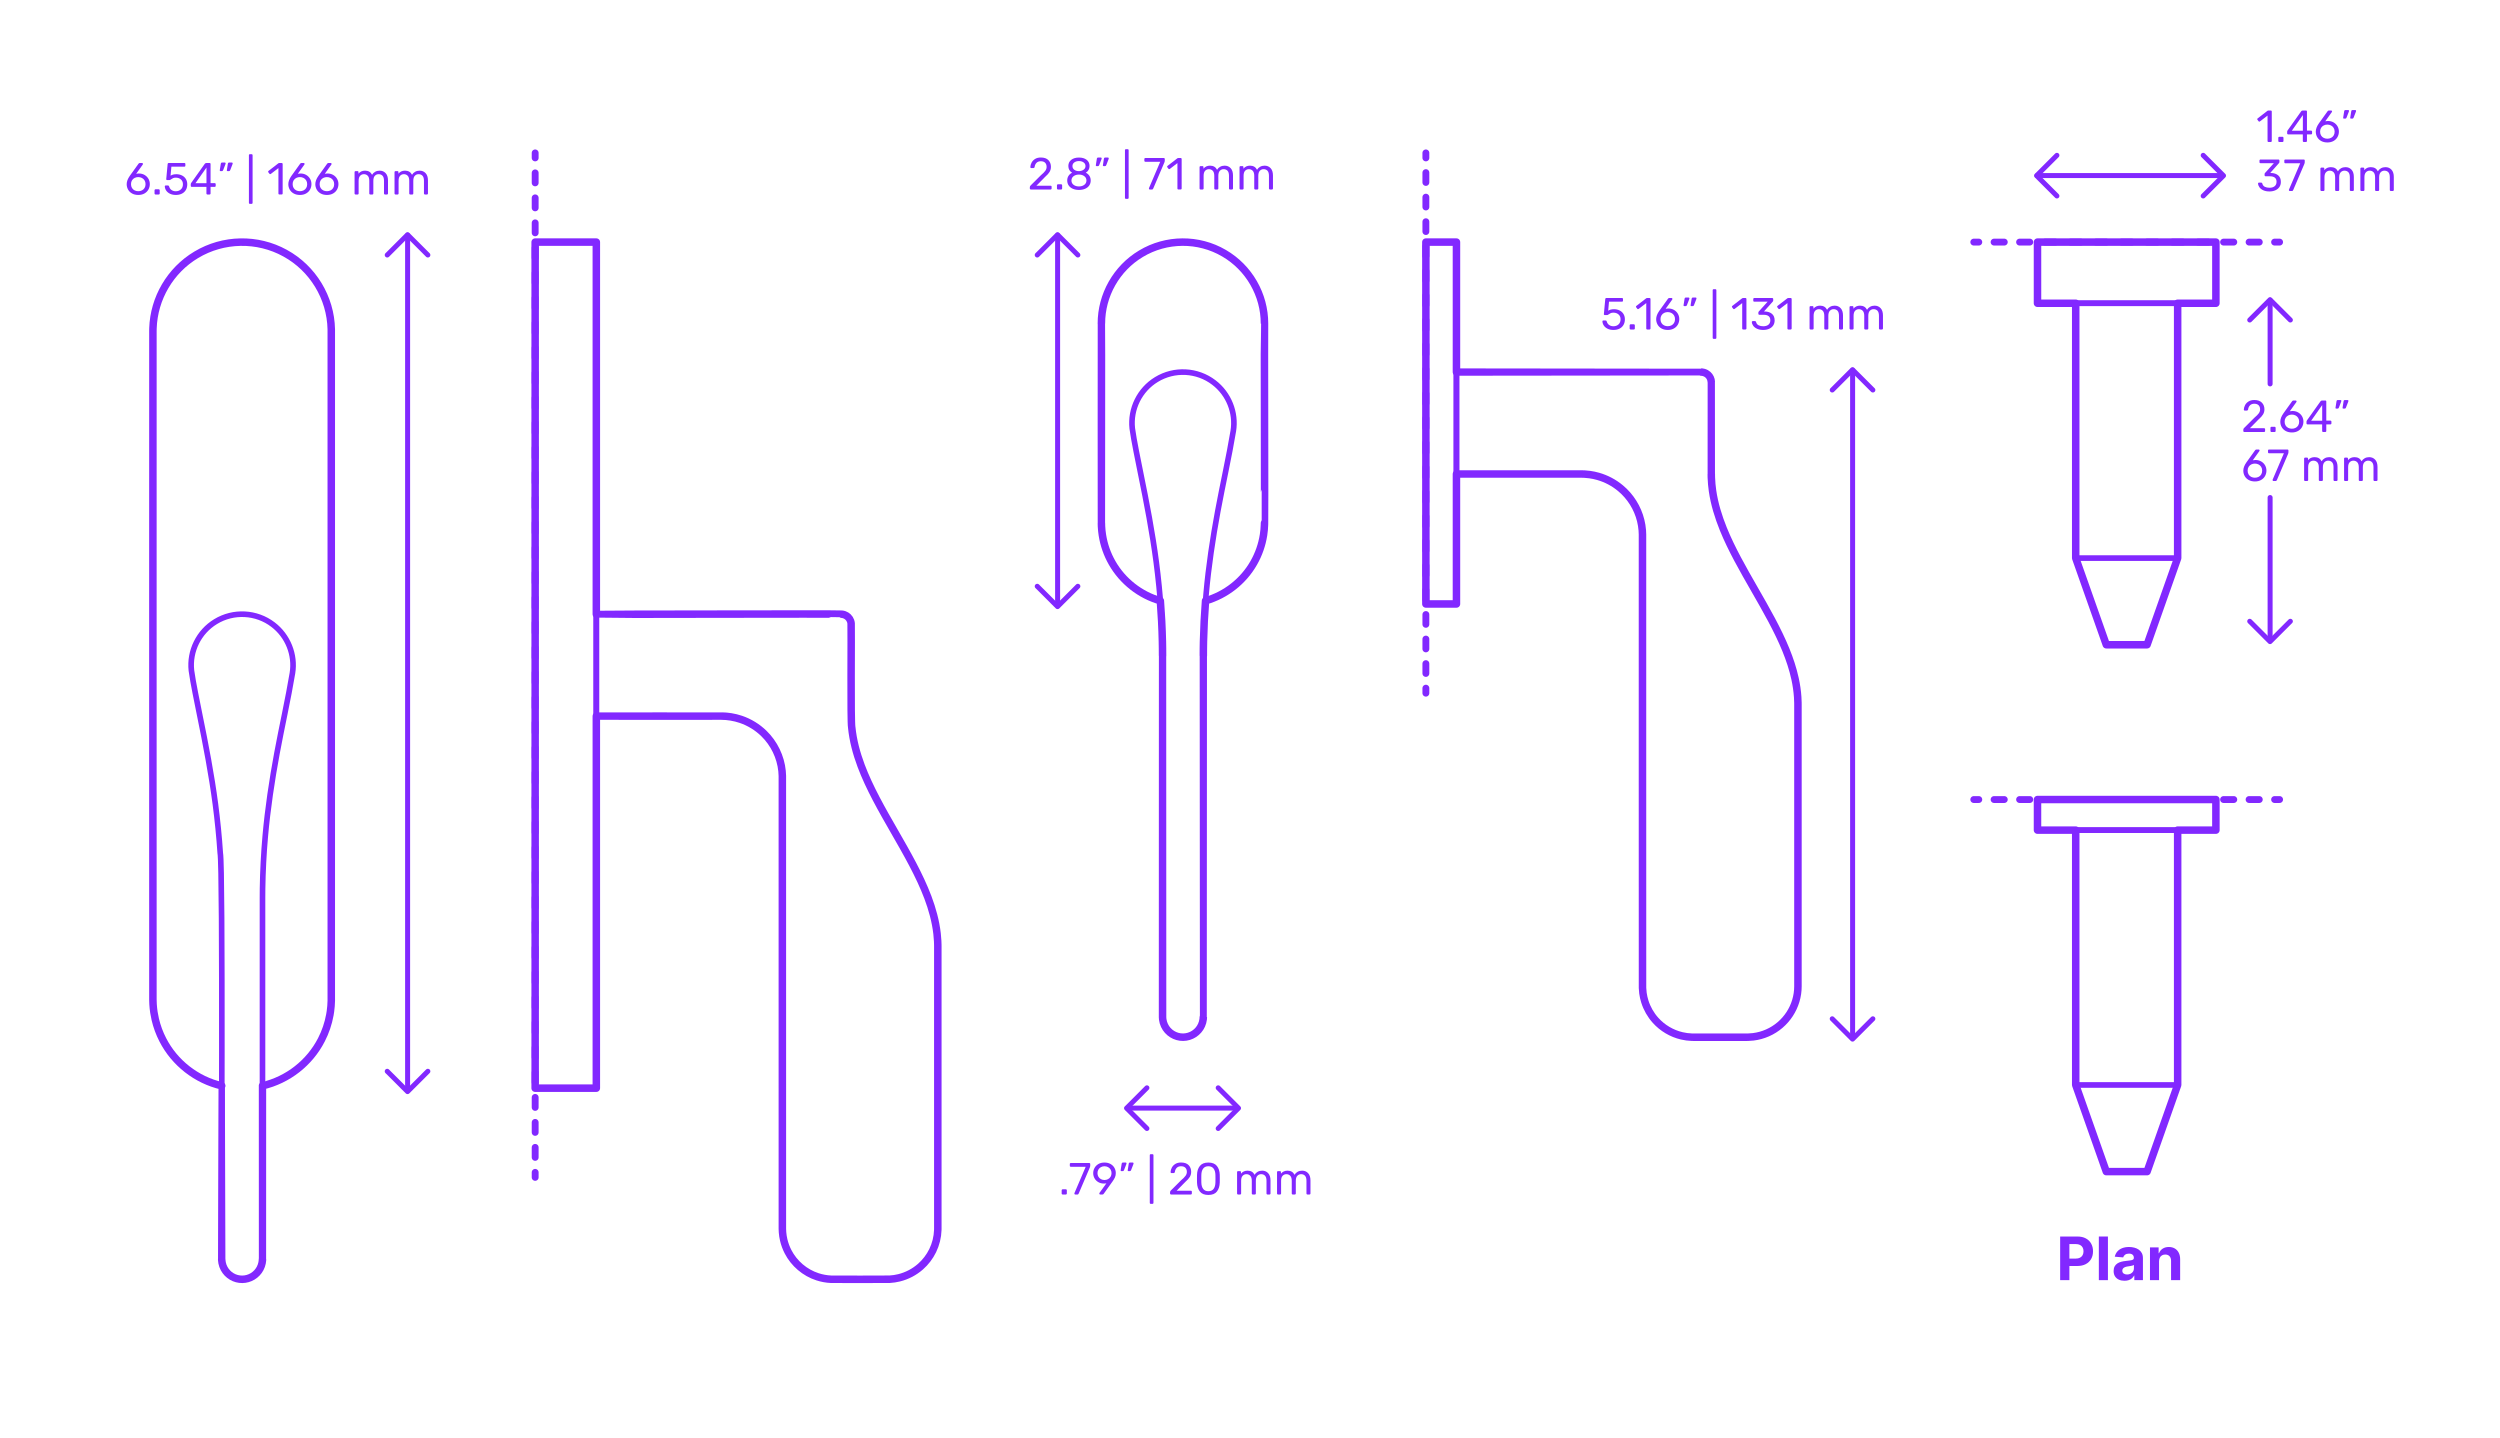 <?xml version="1.0" encoding="utf-8"?>
<!-- Generator: Adobe Illustrator 27.4.1, SVG Export Plug-In . SVG Version: 6.00 Build 0)  -->
<!DOCTYPE svg PUBLIC "-//W3C//DTD SVG 1.1//EN" "http://www.w3.org/Graphics/SVG/1.1/DTD/svg11.dtd">
<svg version="1.1" xmlns:x="http://ns.adobe.com/Extensibility/1.0/" xmlns:i="http://ns.adobe.com/AdobeIllustrator/10.0/" xmlns:graph="http://ns.adobe.com/Graphs/1.0/"
	 xmlns="http://www.w3.org/2000/svg" xmlns:xlink="http://www.w3.org/1999/xlink" x="0px" y="0px" width="1000px" height="575px"
	 viewBox="0 0 1000 575" enable-background="new 0 0 1000 575" xml:space="preserve">
<g id="FILL-BACKGROUND">
	<rect fill="#FFFFFF" width="1000" height="575"/>
</g>
<g id="N-TEXT">
</g>
<g id="N-DIMENSIONS">
	<g>
		<g>
			<g id="MTEXT_00000154424200305052305210000002787830228465126060_">
				<g>
					<g>
						<path fill="#8228FF" d="M643.043,131.495c-0.66-0.324-1.164-0.747-1.512-1.27c-0.349-0.521-0.534-1.083-0.558-1.683v-0.036
							c0-0.096,0.035-0.174,0.107-0.234c0.072-0.06,0.156-0.09,0.252-0.09h0.882c0.252,0,0.414,0.133,0.486,0.396
							c0.18,0.647,0.513,1.131,0.999,1.448c0.486,0.318,1.047,0.478,1.683,0.478c0.816,0,1.494-0.249,2.034-0.747
							s0.811-1.185,0.811-2.061c0-0.805-0.271-1.443-0.811-1.918c-0.54-0.474-1.218-0.711-2.034-0.711
							c-0.432,0-0.779,0.055-1.044,0.162c-0.264,0.108-0.534,0.265-0.81,0.469c-0.156,0.12-0.285,0.207-0.387,0.261
							c-0.103,0.054-0.214,0.081-0.333,0.081h-0.864c-0.108,0-0.204-0.039-0.288-0.117s-0.12-0.171-0.108-0.279l0.559-5.994
							c0.036-0.3,0.186-0.449,0.45-0.449h6.228c0.132,0,0.234,0.035,0.306,0.107c0.072,0.072,0.108,0.174,0.108,0.307v0.666
							c0,0.119-0.039,0.216-0.117,0.287c-0.078,0.072-0.177,0.108-0.297,0.108h-5.184l-0.324,3.618
							c0.576-0.408,1.35-0.612,2.322-0.612c0.804,0,1.535,0.159,2.195,0.478c0.66,0.317,1.186,0.782,1.575,1.395
							s0.585,1.338,0.585,2.178c0,0.889-0.195,1.653-0.585,2.295c-0.39,0.643-0.93,1.129-1.62,1.458
							c-0.689,0.33-1.479,0.495-2.367,0.495C644.483,131.98,643.703,131.818,643.043,131.495z"/>
						<path fill="#8228FF" d="M651.98,131.684c-0.078-0.078-0.117-0.177-0.117-0.297v-1.242c0-0.119,0.039-0.222,0.117-0.306
							s0.177-0.126,0.297-0.126h1.242c0.12,0,0.219,0.042,0.297,0.126s0.117,0.187,0.117,0.306v1.242
							c0,0.12-0.039,0.219-0.117,0.297s-0.177,0.117-0.297,0.117h-1.242C652.157,131.801,652.059,131.762,651.98,131.684z"/>
						<path fill="#8228FF" d="M658.614,131.684c-0.072-0.078-0.108-0.177-0.108-0.297v-10.152l-3.024,2.322
							c-0.084,0.072-0.174,0.108-0.27,0.108c-0.108,0-0.21-0.061-0.306-0.181l-0.433-0.558c-0.06-0.084-0.09-0.168-0.09-0.252
							c0-0.132,0.06-0.24,0.18-0.324l3.906-3.023c0.132-0.084,0.288-0.126,0.468-0.126h0.847c0.119,0,0.219,0.039,0.297,0.116
							c0.078,0.078,0.117,0.178,0.117,0.298v11.771c0,0.12-0.039,0.219-0.117,0.297s-0.178,0.117-0.297,0.117h-0.883
							C658.782,131.801,658.686,131.762,658.614,131.684z"/>
						<path fill="#8228FF" d="M664.616,131.396c-0.702-0.39-1.236-0.915-1.602-1.575c-0.366-0.659-0.55-1.379-0.55-2.159
							c0-1.032,0.414-2.136,1.242-3.312l3.438-4.788c0.012-0.012,0.045-0.054,0.099-0.126s0.123-0.129,0.207-0.171
							s0.18-0.062,0.288-0.062h0.882c0.108,0,0.195,0.039,0.261,0.116c0.066,0.078,0.1,0.172,0.1,0.279
							c0,0.061-0.03,0.139-0.09,0.234l-2.628,3.672c0.312-0.072,0.659-0.108,1.044-0.108c0.875,0,1.646,0.195,2.312,0.585
							c0.666,0.391,1.182,0.906,1.548,1.548c0.366,0.643,0.549,1.348,0.549,2.115c0,0.769-0.183,1.485-0.549,2.151
							s-0.896,1.197-1.593,1.593c-0.696,0.396-1.519,0.594-2.466,0.594C666.149,131.98,665.318,131.786,664.616,131.396z
							 M668.549,130.163c0.444-0.216,0.798-0.537,1.062-0.963c0.264-0.426,0.396-0.939,0.396-1.539c0-0.588-0.135-1.096-0.404-1.521
							c-0.271-0.426-0.628-0.75-1.071-0.972c-0.444-0.222-0.924-0.333-1.44-0.333c-0.516,0-0.996,0.111-1.439,0.333
							c-0.444,0.222-0.798,0.546-1.062,0.972c-0.264,0.426-0.396,0.934-0.396,1.521c0,0.6,0.132,1.113,0.396,1.539
							c0.265,0.426,0.618,0.747,1.062,0.963c0.443,0.216,0.924,0.323,1.439,0.323C667.619,130.486,668.105,130.379,668.549,130.163z
							"/>
						<path fill="#8228FF" d="M673.472,122.333c-0.054-0.072-0.068-0.162-0.045-0.271l0.396-2.52
							c0.048-0.348,0.216-0.522,0.504-0.522h1.152c0.083,0,0.152,0.03,0.207,0.09c0.054,0.061,0.08,0.133,0.08,0.217
							c0,0.12-0.018,0.216-0.054,0.288l-0.936,2.43c-0.061,0.132-0.126,0.231-0.198,0.297c-0.072,0.066-0.18,0.099-0.324,0.099
							h-0.558C673.601,122.44,673.526,122.404,673.472,122.333z M676.298,122.333c-0.054-0.072-0.069-0.162-0.045-0.271l0.396-2.52
							c0.048-0.348,0.216-0.522,0.504-0.522h1.151c0.084,0,0.153,0.03,0.207,0.09c0.055,0.061,0.081,0.133,0.081,0.217
							c0,0.12-0.018,0.216-0.054,0.288l-0.936,2.43c-0.061,0.132-0.126,0.231-0.198,0.297c-0.072,0.066-0.181,0.099-0.324,0.099
							h-0.558C676.427,122.44,676.353,122.404,676.298,122.333z"/>
						<path fill="#8228FF" d="M685.181,135.428c-0.071-0.078-0.107-0.177-0.107-0.297v-19.044c0-0.12,0.036-0.219,0.107-0.297
							c0.072-0.078,0.168-0.117,0.288-0.117h0.666c0.12,0,0.219,0.039,0.297,0.117s0.117,0.177,0.117,0.297v19.044
							c0,0.12-0.039,0.219-0.117,0.297s-0.177,0.117-0.297,0.117h-0.666C685.349,135.545,685.253,135.506,685.181,135.428z"/>
						<path fill="#8228FF" d="M696.988,131.684c-0.072-0.078-0.108-0.177-0.108-0.297v-10.152l-3.023,2.322
							c-0.084,0.072-0.174,0.108-0.271,0.108c-0.107,0-0.21-0.061-0.306-0.181l-0.432-0.558c-0.061-0.084-0.09-0.168-0.09-0.252
							c0-0.132,0.06-0.24,0.18-0.324l3.906-3.023c0.132-0.084,0.288-0.126,0.468-0.126h0.846c0.12,0,0.219,0.039,0.297,0.116
							c0.078,0.078,0.117,0.178,0.117,0.298v11.771c0,0.12-0.039,0.219-0.117,0.297s-0.177,0.117-0.297,0.117h-0.882
							C697.156,131.801,697.061,131.762,696.988,131.684z"/>
						<path fill="#8228FF" d="M702.856,131.521c-0.685-0.306-1.203-0.704-1.558-1.196c-0.354-0.492-0.543-1.002-0.566-1.53
							c0-0.108,0.036-0.195,0.107-0.261c0.072-0.066,0.162-0.1,0.271-0.1h0.81c0.132,0,0.24,0.027,0.324,0.081
							s0.15,0.159,0.198,0.315c0.155,0.611,0.495,1.044,1.017,1.296c0.522,0.252,1.137,0.378,1.846,0.378
							c0.863,0,1.551-0.207,2.061-0.621s0.765-1.005,0.765-1.773c0-1.464-0.894-2.195-2.682-2.195h-1.692
							c-0.12,0-0.219-0.039-0.297-0.117s-0.117-0.177-0.117-0.297v-0.468c0-0.181,0.066-0.336,0.198-0.469l3.51-3.888h-5.327
							c-0.12,0-0.22-0.036-0.298-0.108c-0.078-0.071-0.116-0.168-0.116-0.287v-0.648c0-0.132,0.038-0.237,0.116-0.315
							c0.078-0.077,0.178-0.116,0.298-0.116h7.128c0.132,0,0.236,0.039,0.314,0.116c0.078,0.078,0.117,0.184,0.117,0.315v0.594
							c0,0.133-0.061,0.271-0.18,0.414l-3.511,3.942h0.288c1.225,0.036,2.193,0.354,2.907,0.954c0.714,0.6,1.071,1.476,1.071,2.628
							c0,0.792-0.195,1.473-0.585,2.043c-0.391,0.57-0.934,1.008-1.629,1.313c-0.696,0.307-1.482,0.459-2.358,0.459
							C704.351,131.98,703.54,131.828,702.856,131.521z"/>
						<path fill="#8228FF" d="M715.078,131.684c-0.072-0.078-0.108-0.177-0.108-0.297v-10.152l-3.023,2.322
							c-0.084,0.072-0.174,0.108-0.271,0.108c-0.107,0-0.21-0.061-0.306-0.181l-0.432-0.558c-0.061-0.084-0.09-0.168-0.09-0.252
							c0-0.132,0.06-0.24,0.18-0.324l3.906-3.023c0.132-0.084,0.288-0.126,0.468-0.126h0.846c0.12,0,0.219,0.039,0.297,0.116
							c0.078,0.078,0.117,0.178,0.117,0.298v11.771c0,0.12-0.039,0.219-0.117,0.297s-0.177,0.117-0.297,0.117h-0.882
							C715.246,131.801,715.15,131.762,715.078,131.684z"/>
						<path fill="#8228FF" d="M723.942,131.684c-0.078-0.078-0.116-0.177-0.116-0.297v-8.532c0-0.119,0.038-0.219,0.116-0.297
							s0.178-0.117,0.298-0.117h0.756c0.119,0,0.216,0.039,0.288,0.117c0.071,0.078,0.107,0.178,0.107,0.297v0.612
							c0.648-0.804,1.524-1.206,2.628-1.206c1.32,0,2.256,0.552,2.809,1.656c0.288-0.504,0.698-0.906,1.232-1.206
							s1.131-0.45,1.791-0.45c0.984,0,1.788,0.336,2.412,1.008c0.624,0.673,0.937,1.645,0.937,2.916v5.202
							c0,0.12-0.039,0.219-0.117,0.297s-0.178,0.117-0.297,0.117h-0.774c-0.12,0-0.219-0.039-0.297-0.117s-0.117-0.177-0.117-0.297
							v-5.04c0-0.96-0.198-1.646-0.594-2.061c-0.396-0.414-0.918-0.621-1.566-0.621c-0.575,0-1.07,0.213-1.484,0.639
							s-0.621,1.107-0.621,2.043v5.04c0,0.12-0.039,0.219-0.117,0.297s-0.177,0.117-0.297,0.117h-0.792
							c-0.12,0-0.22-0.039-0.297-0.117c-0.078-0.078-0.117-0.177-0.117-0.297v-5.04c0-0.947-0.207-1.632-0.621-2.052
							s-0.927-0.63-1.539-0.63c-0.576,0-1.071,0.21-1.485,0.63s-0.62,1.098-0.62,2.034v5.058c0,0.12-0.04,0.219-0.117,0.297
							c-0.078,0.078-0.178,0.117-0.297,0.117h-0.792C724.12,131.801,724.021,131.762,723.942,131.684z"/>
						<path fill="#8228FF" d="M739.926,131.684c-0.078-0.078-0.116-0.177-0.116-0.297v-8.532c0-0.119,0.038-0.219,0.116-0.297
							s0.178-0.117,0.298-0.117h0.756c0.119,0,0.216,0.039,0.288,0.117c0.071,0.078,0.107,0.178,0.107,0.297v0.612
							c0.648-0.804,1.524-1.206,2.628-1.206c1.32,0,2.256,0.552,2.809,1.656c0.288-0.504,0.698-0.906,1.232-1.206
							s1.131-0.45,1.791-0.45c0.984,0,1.788,0.336,2.412,1.008c0.624,0.673,0.937,1.645,0.937,2.916v5.202
							c0,0.12-0.039,0.219-0.117,0.297s-0.178,0.117-0.297,0.117h-0.774c-0.12,0-0.219-0.039-0.297-0.117s-0.117-0.177-0.117-0.297
							v-5.04c0-0.96-0.198-1.646-0.594-2.061c-0.396-0.414-0.918-0.621-1.566-0.621c-0.575,0-1.07,0.213-1.484,0.639
							s-0.621,1.107-0.621,2.043v5.04c0,0.12-0.039,0.219-0.117,0.297s-0.177,0.117-0.297,0.117h-0.792
							c-0.12,0-0.22-0.039-0.297-0.117c-0.078-0.078-0.117-0.177-0.117-0.297v-5.04c0-0.947-0.207-1.632-0.621-2.052
							s-0.927-0.63-1.539-0.63c-0.576,0-1.071,0.21-1.485,0.63s-0.62,1.098-0.62,2.034v5.058c0,0.12-0.04,0.219-0.117,0.297
							c-0.078,0.078-0.178,0.117-0.297,0.117h-0.792C740.104,131.801,740.004,131.762,739.926,131.684z"/>
					</g>
				</g>
			</g>
			<g id="POLYLINE_00000054965981902512106160000000013266591042998914_">
				
					<line fill="none" stroke="#8228FF" stroke-width="2" stroke-linecap="round" stroke-linejoin="round" stroke-miterlimit="10" x1="741.042" y1="148.089" x2="741.042" y2="414.647"/>
			</g>
			<g id="POLYLINE_00000047746669845584460210000012439005696404198808_">
				
					<polyline fill="none" stroke="#8228FF" stroke-width="2" stroke-linecap="round" stroke-linejoin="round" stroke-miterlimit="10" points="
					749.145,156.002 741.018,147.878 732.894,156.002 				"/>
			</g>
			<g id="POLYLINE_00000116932587181921148610000016698935976814871995_">
				
					<polyline fill="none" stroke="#8228FF" stroke-width="2" stroke-linecap="round" stroke-linejoin="round" stroke-miterlimit="10" points="
					749.145,407.519 741.018,415.644 732.894,407.519 				"/>
			</g>
		</g>
		<g>
			<g id="MTEXT_00000005951092184671348970000001868371365570355591_">
				<g>
					<g>
						<path fill="#8228FF" d="M52.827,77.396c-0.702-0.39-1.236-0.915-1.603-1.575c-0.366-0.659-0.549-1.379-0.549-2.159
							c0-1.032,0.414-2.136,1.242-3.312l3.438-4.788c0.012-0.012,0.045-0.054,0.1-0.126c0.054-0.072,0.122-0.129,0.207-0.171
							c0.083-0.042,0.18-0.062,0.287-0.062h0.883c0.107,0,0.194,0.039,0.261,0.116c0.065,0.078,0.099,0.172,0.099,0.279
							c0,0.061-0.03,0.139-0.09,0.234l-2.628,3.672c0.312-0.072,0.66-0.108,1.044-0.108c0.876,0,1.647,0.195,2.313,0.585
							c0.666,0.391,1.182,0.906,1.548,1.548c0.365,0.643,0.549,1.348,0.549,2.115c0,0.769-0.184,1.485-0.549,2.151
							c-0.366,0.666-0.897,1.197-1.593,1.593c-0.696,0.396-1.519,0.594-2.467,0.594C54.359,77.98,53.528,77.786,52.827,77.396z
							 M56.76,76.163c0.443-0.216,0.798-0.537,1.062-0.963c0.265-0.426,0.396-0.939,0.396-1.539c0-0.588-0.135-1.096-0.405-1.521
							c-0.27-0.426-0.627-0.75-1.07-0.972c-0.444-0.222-0.925-0.333-1.44-0.333c-0.517,0-0.996,0.111-1.44,0.333
							c-0.443,0.222-0.798,0.546-1.062,0.972c-0.265,0.426-0.396,0.934-0.396,1.521c0,0.6,0.132,1.113,0.396,1.539
							c0.264,0.426,0.618,0.747,1.062,0.963c0.444,0.216,0.924,0.323,1.44,0.323C55.83,76.486,56.315,76.379,56.76,76.163z"/>
						<path fill="#8228FF" d="M61.935,77.684c-0.078-0.078-0.117-0.177-0.117-0.297v-1.242c0-0.119,0.039-0.222,0.117-0.306
							s0.177-0.126,0.297-0.126h1.242c0.12,0,0.219,0.042,0.297,0.126s0.117,0.187,0.117,0.306v1.242
							c0,0.12-0.039,0.219-0.117,0.297s-0.177,0.117-0.297,0.117h-1.242C62.111,77.801,62.013,77.762,61.935,77.684z"/>
						<path fill="#8228FF" d="M67.991,77.495c-0.66-0.324-1.164-0.747-1.512-1.27c-0.349-0.521-0.534-1.083-0.558-1.683v-0.036
							c0-0.096,0.035-0.174,0.107-0.234c0.072-0.06,0.156-0.09,0.252-0.09h0.882c0.252,0,0.414,0.133,0.486,0.396
							c0.18,0.647,0.513,1.131,0.999,1.448c0.486,0.318,1.047,0.478,1.683,0.478c0.816,0,1.494-0.249,2.034-0.747
							s0.811-1.185,0.811-2.061c0-0.805-0.271-1.443-0.811-1.918c-0.54-0.474-1.218-0.711-2.034-0.711
							c-0.432,0-0.779,0.055-1.044,0.162c-0.264,0.108-0.534,0.265-0.81,0.469c-0.156,0.12-0.285,0.207-0.387,0.261
							c-0.103,0.054-0.214,0.081-0.333,0.081h-0.864c-0.108,0-0.204-0.039-0.288-0.117s-0.12-0.171-0.108-0.279l0.559-5.994
							c0.036-0.3,0.186-0.449,0.45-0.449h6.228c0.132,0,0.234,0.035,0.306,0.107c0.072,0.072,0.108,0.174,0.108,0.307v0.666
							c0,0.119-0.039,0.216-0.117,0.287c-0.078,0.072-0.177,0.108-0.297,0.108H68.55l-0.324,3.618
							c0.576-0.408,1.35-0.612,2.322-0.612c0.804,0,1.535,0.159,2.195,0.478c0.66,0.317,1.186,0.782,1.575,1.395
							s0.585,1.338,0.585,2.178c0,0.889-0.195,1.653-0.585,2.295c-0.39,0.643-0.93,1.129-1.62,1.458
							c-0.689,0.33-1.479,0.495-2.367,0.495C69.432,77.98,68.651,77.818,67.991,77.495z"/>
						<path fill="#8228FF" d="M82.688,77.684c-0.078-0.078-0.117-0.177-0.117-0.297v-2.628h-5.85c-0.12,0-0.22-0.039-0.298-0.117
							s-0.116-0.177-0.116-0.297v-0.666c0-0.168,0.065-0.348,0.197-0.54l5.418-7.632c0.061-0.096,0.15-0.171,0.271-0.225
							c0.12-0.055,0.252-0.081,0.396-0.081h1.225c0.132,0,0.233,0.035,0.306,0.107s0.108,0.174,0.108,0.307v7.632h1.638
							c0.12,0,0.219,0.039,0.297,0.117s0.117,0.177,0.117,0.297v0.684c0,0.12-0.039,0.219-0.117,0.297s-0.177,0.117-0.297,0.117
							h-1.638v2.628c0,0.12-0.039,0.219-0.117,0.297s-0.178,0.117-0.297,0.117h-0.828C82.865,77.801,82.767,77.762,82.688,77.684z
							 M78.18,73.283h4.409v-6.265L78.18,73.283z"/>
						<path fill="#8228FF" d="M87.962,68.333c-0.054-0.072-0.068-0.162-0.045-0.271l0.396-2.52c0.048-0.348,0.216-0.522,0.504-0.522
							h1.152c0.083,0,0.152,0.03,0.207,0.09c0.054,0.061,0.08,0.133,0.08,0.217c0,0.12-0.018,0.216-0.054,0.288l-0.936,2.43
							c-0.061,0.132-0.126,0.231-0.198,0.297c-0.072,0.066-0.18,0.099-0.324,0.099h-0.558C88.091,68.44,88.017,68.404,87.962,68.333
							z M90.788,68.333c-0.054-0.072-0.069-0.162-0.045-0.271l0.396-2.52c0.048-0.348,0.216-0.522,0.504-0.522h1.151
							c0.084,0,0.153,0.03,0.207,0.09c0.055,0.061,0.081,0.133,0.081,0.217c0,0.12-0.018,0.216-0.054,0.288l-0.936,2.43
							c-0.061,0.132-0.126,0.231-0.198,0.297c-0.072,0.066-0.181,0.099-0.324,0.099h-0.558
							C90.917,68.44,90.843,68.404,90.788,68.333z"/>
						<path fill="#8228FF" d="M99.671,81.428c-0.071-0.078-0.107-0.177-0.107-0.297V62.087c0-0.12,0.036-0.219,0.107-0.297
							c0.072-0.078,0.168-0.117,0.288-0.117h0.666c0.12,0,0.219,0.039,0.297,0.117s0.117,0.177,0.117,0.297v19.044
							c0,0.12-0.039,0.219-0.117,0.297s-0.177,0.117-0.297,0.117h-0.666C99.839,81.545,99.743,81.506,99.671,81.428z"/>
						<path fill="#8228FF" d="M111.479,77.684c-0.072-0.078-0.108-0.177-0.108-0.297V67.234l-3.023,2.322
							c-0.084,0.072-0.174,0.108-0.271,0.108c-0.107,0-0.21-0.061-0.306-0.181l-0.432-0.558c-0.061-0.084-0.09-0.168-0.09-0.252
							c0-0.132,0.06-0.24,0.18-0.324l3.906-3.023c0.132-0.084,0.288-0.126,0.468-0.126h0.846c0.12,0,0.219,0.039,0.297,0.116
							c0.078,0.078,0.117,0.178,0.117,0.298v11.771c0,0.12-0.039,0.219-0.117,0.297s-0.177,0.117-0.297,0.117h-0.882
							C111.646,77.801,111.551,77.762,111.479,77.684z"/>
						<path fill="#8228FF" d="M117.481,77.396c-0.702-0.39-1.236-0.915-1.603-1.575c-0.366-0.659-0.549-1.379-0.549-2.159
							c0-1.032,0.414-2.136,1.242-3.312l3.438-4.788c0.012-0.012,0.045-0.054,0.1-0.126c0.054-0.072,0.122-0.129,0.207-0.171
							c0.083-0.042,0.18-0.062,0.287-0.062h0.883c0.107,0,0.194,0.039,0.261,0.116c0.065,0.078,0.099,0.172,0.099,0.279
							c0,0.061-0.03,0.139-0.09,0.234l-2.628,3.672c0.312-0.072,0.66-0.108,1.044-0.108c0.876,0,1.647,0.195,2.313,0.585
							c0.666,0.391,1.182,0.906,1.548,1.548c0.365,0.643,0.549,1.348,0.549,2.115c0,0.769-0.184,1.485-0.549,2.151
							c-0.366,0.666-0.897,1.197-1.593,1.593c-0.696,0.396-1.519,0.594-2.467,0.594C119.014,77.98,118.183,77.786,117.481,77.396z
							 M121.414,76.163c0.443-0.216,0.798-0.537,1.062-0.963c0.265-0.426,0.396-0.939,0.396-1.539c0-0.588-0.135-1.096-0.405-1.521
							c-0.27-0.426-0.627-0.75-1.07-0.972c-0.444-0.222-0.925-0.333-1.44-0.333c-0.517,0-0.996,0.111-1.44,0.333
							c-0.443,0.222-0.798,0.546-1.062,0.972c-0.265,0.426-0.396,0.934-0.396,1.521c0,0.6,0.132,1.113,0.396,1.539
							c0.264,0.426,0.618,0.747,1.062,0.963c0.444,0.216,0.924,0.323,1.44,0.323C120.484,76.486,120.97,76.379,121.414,76.163z"/>
						<path fill="#8228FF" d="M128.281,77.396c-0.702-0.39-1.236-0.915-1.602-1.575c-0.366-0.659-0.55-1.379-0.55-2.159
							c0-1.032,0.414-2.136,1.242-3.312l3.438-4.788c0.012-0.012,0.045-0.054,0.099-0.126s0.123-0.129,0.207-0.171
							s0.18-0.062,0.288-0.062h0.882c0.108,0,0.195,0.039,0.261,0.116c0.066,0.078,0.1,0.172,0.1,0.279
							c0,0.061-0.03,0.139-0.09,0.234l-2.628,3.672c0.312-0.072,0.659-0.108,1.044-0.108c0.875,0,1.646,0.195,2.312,0.585
							c0.666,0.391,1.182,0.906,1.548,1.548c0.366,0.643,0.549,1.348,0.549,2.115c0,0.769-0.183,1.485-0.549,2.151
							s-0.896,1.197-1.593,1.593c-0.696,0.396-1.519,0.594-2.466,0.594C129.814,77.98,128.983,77.786,128.281,77.396z
							 M132.214,76.163c0.444-0.216,0.798-0.537,1.062-0.963c0.264-0.426,0.396-0.939,0.396-1.539c0-0.588-0.135-1.096-0.404-1.521
							c-0.271-0.426-0.628-0.75-1.071-0.972c-0.444-0.222-0.924-0.333-1.44-0.333c-0.516,0-0.996,0.111-1.439,0.333
							c-0.444,0.222-0.798,0.546-1.062,0.972c-0.264,0.426-0.396,0.934-0.396,1.521c0,0.6,0.132,1.113,0.396,1.539
							c0.265,0.426,0.618,0.747,1.062,0.963c0.443,0.216,0.924,0.323,1.439,0.323C131.284,76.486,131.771,76.379,132.214,76.163z"/>
						<path fill="#8228FF" d="M141.942,77.684c-0.078-0.078-0.116-0.177-0.116-0.297v-8.532c0-0.119,0.038-0.219,0.116-0.297
							s0.178-0.117,0.298-0.117h0.756c0.119,0,0.216,0.039,0.288,0.117c0.071,0.078,0.107,0.178,0.107,0.297v0.612
							c0.648-0.804,1.524-1.206,2.628-1.206c1.32,0,2.256,0.552,2.809,1.656c0.288-0.504,0.698-0.906,1.232-1.206
							s1.131-0.45,1.791-0.45c0.984,0,1.788,0.336,2.412,1.008c0.624,0.673,0.937,1.645,0.937,2.916v5.202
							c0,0.12-0.039,0.219-0.117,0.297s-0.178,0.117-0.297,0.117h-0.774c-0.12,0-0.219-0.039-0.297-0.117s-0.117-0.177-0.117-0.297
							v-5.04c0-0.96-0.198-1.646-0.594-2.061c-0.396-0.414-0.918-0.621-1.566-0.621c-0.575,0-1.07,0.213-1.484,0.639
							s-0.621,1.107-0.621,2.043v5.04c0,0.12-0.039,0.219-0.117,0.297s-0.177,0.117-0.297,0.117h-0.792
							c-0.12,0-0.22-0.039-0.297-0.117c-0.078-0.078-0.117-0.177-0.117-0.297v-5.04c0-0.947-0.207-1.632-0.621-2.052
							s-0.927-0.63-1.539-0.63c-0.576,0-1.071,0.21-1.485,0.63s-0.62,1.098-0.62,2.034v5.058c0,0.12-0.04,0.219-0.117,0.297
							c-0.078,0.078-0.178,0.117-0.297,0.117h-0.792C142.12,77.801,142.021,77.762,141.942,77.684z"/>
						<path fill="#8228FF" d="M157.926,77.684c-0.078-0.078-0.116-0.177-0.116-0.297v-8.532c0-0.119,0.038-0.219,0.116-0.297
							s0.178-0.117,0.298-0.117h0.756c0.119,0,0.216,0.039,0.288,0.117c0.071,0.078,0.107,0.178,0.107,0.297v0.612
							c0.648-0.804,1.524-1.206,2.628-1.206c1.32,0,2.256,0.552,2.809,1.656c0.288-0.504,0.698-0.906,1.232-1.206
							s1.131-0.45,1.791-0.45c0.984,0,1.788,0.336,2.412,1.008c0.624,0.673,0.937,1.645,0.937,2.916v5.202
							c0,0.12-0.039,0.219-0.117,0.297s-0.178,0.117-0.297,0.117h-0.774c-0.12,0-0.219-0.039-0.297-0.117s-0.117-0.177-0.117-0.297
							v-5.04c0-0.96-0.198-1.646-0.594-2.061c-0.396-0.414-0.918-0.621-1.566-0.621c-0.575,0-1.07,0.213-1.484,0.639
							s-0.621,1.107-0.621,2.043v5.04c0,0.12-0.039,0.219-0.117,0.297s-0.177,0.117-0.297,0.117h-0.792
							c-0.12,0-0.22-0.039-0.297-0.117c-0.078-0.078-0.117-0.177-0.117-0.297v-5.04c0-0.947-0.207-1.632-0.621-2.052
							s-0.927-0.63-1.539-0.63c-0.576,0-1.071,0.21-1.485,0.63s-0.62,1.098-0.62,2.034v5.058c0,0.12-0.04,0.219-0.117,0.297
							c-0.078,0.078-0.178,0.117-0.297,0.117h-0.792C158.104,77.801,158.004,77.762,157.926,77.684z"/>
					</g>
				</g>
			</g>
			<g id="POLYLINE_00000170964983307093594910000012552899568316354222_">
				
					<line fill="none" stroke="#8228FF" stroke-width="2" stroke-linecap="round" stroke-linejoin="round" stroke-miterlimit="10" x1="163.042" y1="94.089" x2="163.042" y2="435.647"/>
			</g>
			<g id="POLYLINE_00000100370857612776808540000008085470370159002548_">
				
					<polyline fill="none" stroke="#8228FF" stroke-width="2" stroke-linecap="round" stroke-linejoin="round" stroke-miterlimit="10" points="
					171.145,102.002 163.018,93.878 154.894,102.002 				"/>
			</g>
			<g id="POLYLINE_00000148631037968418294200000016030969903117836457_">
				
					<polyline fill="none" stroke="#8228FF" stroke-width="2" stroke-linecap="round" stroke-linejoin="round" stroke-miterlimit="10" points="
					171.145,428.519 163.018,436.644 154.894,428.519 				"/>
			</g>
		</g>
		<g>
			<g id="MTEXT_00000060009782344067837170000012191846624575538836_">
				<g>
					<g>
						<path fill="#8228FF" d="M412.048,75.684c-0.078-0.078-0.117-0.177-0.117-0.297v-0.54c0-0.275,0.15-0.54,0.45-0.792
							l3.924-3.906c0.889-0.756,1.5-1.374,1.836-1.854s0.505-0.99,0.505-1.53c0-0.708-0.198-1.263-0.595-1.665
							c-0.396-0.401-0.972-0.603-1.728-0.603c-0.72,0-1.29,0.21-1.71,0.63s-0.679,0.984-0.774,1.691
							c-0.024,0.133-0.084,0.234-0.18,0.307c-0.097,0.072-0.192,0.107-0.288,0.107h-0.864c-0.107,0-0.198-0.035-0.27-0.107
							c-0.072-0.072-0.108-0.156-0.108-0.252c0.024-0.636,0.195-1.251,0.513-1.846c0.318-0.594,0.789-1.079,1.413-1.458
							c0.624-0.378,1.38-0.566,2.269-0.566c1.344,0,2.354,0.351,3.033,1.053c0.678,0.702,1.017,1.593,1.017,2.673
							c0,0.756-0.183,1.438-0.549,2.043c-0.366,0.606-0.939,1.245-1.719,1.917l-3.547,3.601h5.671c0.132,0,0.233,0.036,0.306,0.107
							c0.072,0.072,0.108,0.175,0.108,0.307v0.684c0,0.12-0.04,0.219-0.117,0.297c-0.078,0.078-0.178,0.117-0.297,0.117h-7.885
							C412.225,75.801,412.126,75.762,412.048,75.684z"/>
						<path fill="#8228FF" d="M422.902,75.684c-0.078-0.078-0.117-0.177-0.117-0.297v-1.242c0-0.119,0.039-0.222,0.117-0.306
							s0.177-0.126,0.297-0.126h1.242c0.12,0,0.219,0.042,0.297,0.126s0.117,0.187,0.117,0.306v1.242
							c0,0.12-0.039,0.219-0.117,0.297s-0.177,0.117-0.297,0.117h-1.242C423.079,75.801,422.98,75.762,422.902,75.684z"/>
						<path fill="#8228FF" d="M429.148,75.521c-0.715-0.306-1.27-0.747-1.665-1.322c-0.396-0.576-0.595-1.248-0.595-2.017
							c0-0.708,0.178-1.329,0.531-1.863c0.354-0.533,0.831-0.944,1.432-1.232c-0.48-0.276-0.853-0.639-1.116-1.089
							c-0.265-0.45-0.396-0.981-0.396-1.594c0-1.044,0.39-1.868,1.17-2.475c0.78-0.605,1.807-0.909,3.078-0.909
							c1.272,0,2.295,0.301,3.069,0.9c0.773,0.6,1.161,1.428,1.161,2.483c0,0.601-0.133,1.125-0.396,1.575s-0.63,0.819-1.098,1.107
							c0.6,0.288,1.077,0.699,1.431,1.232c0.354,0.534,0.531,1.161,0.531,1.882c0,0.768-0.198,1.437-0.594,2.007
							c-0.396,0.57-0.951,1.008-1.665,1.313c-0.715,0.307-1.527,0.459-2.439,0.459S429.862,75.828,429.148,75.521z M433.72,73.929
							c0.57-0.432,0.855-1.008,0.855-1.728c0-0.721-0.285-1.297-0.855-1.729c-0.569-0.432-1.28-0.647-2.133-0.647
							c-0.864,0-1.581,0.216-2.15,0.647c-0.57,0.432-0.855,1.008-0.855,1.729c0,0.72,0.285,1.296,0.855,1.728
							c0.569,0.432,1.286,0.648,2.15,0.648C432.439,74.577,433.15,74.36,433.72,73.929z M433.441,67.881
							c0.504-0.36,0.756-0.84,0.756-1.44c0-0.611-0.249-1.101-0.747-1.467s-1.119-0.549-1.863-0.549
							c-0.756,0-1.38,0.183-1.872,0.549s-0.737,0.855-0.737,1.467c0,0.612,0.245,1.102,0.737,1.468s1.116,0.549,1.872,0.549
							C432.319,68.433,432.938,68.241,433.441,67.881z"/>
						<path fill="#8228FF" d="M438.382,66.333c-0.054-0.072-0.069-0.162-0.045-0.271l0.396-2.52
							c0.048-0.348,0.216-0.522,0.504-0.522h1.152c0.084,0,0.153,0.03,0.207,0.09c0.054,0.061,0.081,0.133,0.081,0.217
							c0,0.12-0.018,0.216-0.054,0.288l-0.937,2.43c-0.06,0.132-0.126,0.231-0.198,0.297c-0.071,0.066-0.18,0.099-0.323,0.099
							h-0.559C438.511,66.44,438.436,66.404,438.382,66.333z M441.208,66.333c-0.055-0.072-0.069-0.162-0.045-0.271l0.396-2.52
							c0.048-0.348,0.216-0.522,0.504-0.522h1.152c0.084,0,0.153,0.03,0.207,0.09c0.054,0.061,0.081,0.133,0.081,0.217
							c0,0.12-0.019,0.216-0.055,0.288l-0.936,2.43c-0.061,0.132-0.126,0.231-0.198,0.297c-0.071,0.066-0.18,0.099-0.323,0.099
							h-0.559C441.337,66.44,441.262,66.404,441.208,66.333z"/>
						<path fill="#8228FF" d="M450.091,79.428c-0.072-0.078-0.108-0.177-0.108-0.297V60.087c0-0.12,0.036-0.219,0.108-0.297
							c0.071-0.078,0.168-0.117,0.288-0.117h0.666c0.119,0,0.219,0.039,0.297,0.117s0.117,0.177,0.117,0.297v19.044
							c0,0.12-0.039,0.219-0.117,0.297s-0.178,0.117-0.297,0.117h-0.666C450.259,79.545,450.162,79.506,450.091,79.428z"/>
						<path fill="#8228FF" d="M459.657,75.684c-0.066-0.078-0.1-0.171-0.1-0.279l0.036-0.161l4.5-10.53h-5.939
							c-0.12,0-0.22-0.039-0.297-0.117c-0.078-0.078-0.117-0.177-0.117-0.297v-0.666c0-0.132,0.036-0.237,0.107-0.315
							c0.072-0.077,0.174-0.116,0.307-0.116h7.344c0.132,0,0.234,0.039,0.306,0.116c0.072,0.078,0.108,0.184,0.108,0.315v0.612
							c0,0.216-0.048,0.449-0.145,0.702l-4.445,10.403c-0.061,0.133-0.126,0.24-0.198,0.324s-0.174,0.126-0.306,0.126h-0.9
							C459.81,75.801,459.723,75.762,459.657,75.684z"/>
						<path fill="#8228FF" d="M471.078,75.684c-0.072-0.078-0.108-0.177-0.108-0.297V65.234l-3.024,2.322
							c-0.084,0.072-0.174,0.108-0.27,0.108c-0.108,0-0.21-0.061-0.306-0.181l-0.433-0.558c-0.06-0.084-0.09-0.168-0.09-0.252
							c0-0.132,0.06-0.24,0.18-0.324l3.906-3.023c0.132-0.084,0.288-0.126,0.468-0.126h0.847c0.119,0,0.219,0.039,0.297,0.116
							c0.078,0.078,0.117,0.178,0.117,0.298v11.771c0,0.12-0.039,0.219-0.117,0.297s-0.178,0.117-0.297,0.117h-0.883
							C471.246,75.801,471.149,75.762,471.078,75.684z"/>
						<path fill="#8228FF" d="M479.942,75.684c-0.078-0.078-0.117-0.177-0.117-0.297v-8.532c0-0.119,0.039-0.219,0.117-0.297
							s0.177-0.117,0.297-0.117h0.756c0.12,0,0.216,0.039,0.288,0.117s0.108,0.178,0.108,0.297v0.612
							c0.647-0.804,1.523-1.206,2.628-1.206c1.319,0,2.256,0.552,2.808,1.656c0.288-0.504,0.699-0.906,1.233-1.206
							c0.533-0.3,1.131-0.45,1.791-0.45c0.983,0,1.788,0.336,2.412,1.008c0.623,0.673,0.936,1.645,0.936,2.916v5.202
							c0,0.12-0.039,0.219-0.117,0.297s-0.177,0.117-0.297,0.117h-0.773c-0.12,0-0.22-0.039-0.298-0.117s-0.116-0.177-0.116-0.297
							v-5.04c0-0.96-0.198-1.646-0.595-2.061c-0.396-0.414-0.918-0.621-1.565-0.621c-0.576,0-1.071,0.213-1.485,0.639
							s-0.621,1.107-0.621,2.043v5.04c0,0.12-0.039,0.219-0.117,0.297s-0.177,0.117-0.297,0.117h-0.792
							c-0.12,0-0.219-0.039-0.297-0.117s-0.117-0.177-0.117-0.297v-5.04c0-0.947-0.207-1.632-0.62-2.052
							c-0.414-0.42-0.928-0.63-1.539-0.63c-0.576,0-1.071,0.21-1.485,0.63s-0.621,1.098-0.621,2.034v5.058
							c0,0.12-0.039,0.219-0.117,0.297s-0.177,0.117-0.297,0.117h-0.792C480.119,75.801,480.021,75.762,479.942,75.684z"/>
						<path fill="#8228FF" d="M495.926,75.684c-0.078-0.078-0.116-0.177-0.116-0.297v-8.532c0-0.119,0.038-0.219,0.116-0.297
							s0.178-0.117,0.298-0.117h0.756c0.119,0,0.216,0.039,0.288,0.117c0.071,0.078,0.107,0.178,0.107,0.297v0.612
							c0.648-0.804,1.524-1.206,2.628-1.206c1.32,0,2.256,0.552,2.809,1.656c0.288-0.504,0.698-0.906,1.232-1.206
							s1.131-0.45,1.791-0.45c0.984,0,1.788,0.336,2.412,1.008c0.624,0.673,0.937,1.645,0.937,2.916v5.202
							c0,0.12-0.039,0.219-0.117,0.297s-0.178,0.117-0.297,0.117h-0.774c-0.12,0-0.219-0.039-0.297-0.117s-0.117-0.177-0.117-0.297
							v-5.04c0-0.96-0.198-1.646-0.594-2.061c-0.396-0.414-0.918-0.621-1.566-0.621c-0.575,0-1.07,0.213-1.484,0.639
							s-0.621,1.107-0.621,2.043v5.04c0,0.12-0.039,0.219-0.117,0.297s-0.177,0.117-0.297,0.117h-0.792
							c-0.12,0-0.22-0.039-0.297-0.117c-0.078-0.078-0.117-0.177-0.117-0.297v-5.04c0-0.947-0.207-1.632-0.621-2.052
							s-0.927-0.63-1.539-0.63c-0.576,0-1.071,0.21-1.485,0.63s-0.62,1.098-0.62,2.034v5.058c0,0.12-0.04,0.219-0.117,0.297
							c-0.078,0.078-0.178,0.117-0.297,0.117h-0.792C496.104,75.801,496.004,75.762,495.926,75.684z"/>
					</g>
				</g>
			</g>
			<g id="POLYLINE_00000082339588402514449730000015221245087601995672_">
				
					<line fill="none" stroke="#8228FF" stroke-width="2" stroke-linecap="round" stroke-linejoin="round" stroke-miterlimit="10" x1="423.042" y1="94.089" x2="423.042" y2="241.647"/>
			</g>
			<g id="POLYLINE_00000132793691109368827140000007498955302516063640_">
				
					<polyline fill="none" stroke="#8228FF" stroke-width="2" stroke-linecap="round" stroke-linejoin="round" stroke-miterlimit="10" points="
					431.145,102.002 423.018,93.878 414.894,102.002 				"/>
			</g>
			<g id="POLYLINE_00000124158828562620768370000009920859467453026435_">
				
					<polyline fill="none" stroke="#8228FF" stroke-width="2" stroke-linecap="round" stroke-linejoin="round" stroke-miterlimit="10" points="
					431.145,234.519 423.018,242.644 414.894,234.519 				"/>
			</g>
		</g>
		<g>
			<g id="MTEXT_00000083801108988093475750000006827163340022246826_">
				<g>
					<g>
						<path fill="#8228FF" d="M897.442,172.684c-0.078-0.078-0.117-0.177-0.117-0.297v-0.54c0-0.275,0.149-0.54,0.45-0.792
							l3.924-3.906c0.888-0.756,1.5-1.374,1.836-1.854s0.504-0.99,0.504-1.53c0-0.708-0.198-1.263-0.594-1.665
							c-0.396-0.401-0.973-0.603-1.729-0.603c-0.72,0-1.29,0.21-1.71,0.63s-0.678,0.984-0.773,1.691
							c-0.024,0.133-0.084,0.234-0.181,0.307c-0.096,0.072-0.191,0.107-0.288,0.107h-0.863c-0.108,0-0.198-0.035-0.271-0.107
							c-0.071-0.072-0.107-0.156-0.107-0.252c0.023-0.636,0.194-1.251,0.513-1.846c0.317-0.594,0.789-1.079,1.413-1.458
							c0.624-0.378,1.38-0.566,2.268-0.566c1.344,0,2.355,0.351,3.033,1.053s1.018,1.593,1.018,2.673
							c0,0.756-0.184,1.438-0.55,2.043c-0.366,0.606-0.938,1.245-1.719,1.917l-3.546,3.601h5.67c0.132,0,0.234,0.036,0.306,0.107
							c0.072,0.072,0.108,0.175,0.108,0.307v0.684c0,0.12-0.039,0.219-0.117,0.297s-0.177,0.117-0.297,0.117h-7.884
							C897.619,172.801,897.521,172.762,897.442,172.684z"/>
						<path fill="#8228FF" d="M908.296,172.684c-0.078-0.078-0.116-0.177-0.116-0.297v-1.242c0-0.119,0.038-0.222,0.116-0.306
							s0.178-0.126,0.298-0.126h1.241c0.12,0,0.219,0.042,0.297,0.126s0.117,0.187,0.117,0.306v1.242
							c0,0.12-0.039,0.219-0.117,0.297s-0.177,0.117-0.297,0.117h-1.241C908.474,172.801,908.374,172.762,908.296,172.684z"/>
						<path fill="#8228FF" d="M914.272,172.396c-0.702-0.39-1.236-0.915-1.603-1.575c-0.366-0.659-0.549-1.379-0.549-2.159
							c0-1.032,0.414-2.136,1.242-3.312l3.438-4.788c0.012-0.012,0.045-0.054,0.1-0.126c0.054-0.072,0.122-0.129,0.207-0.171
							c0.083-0.042,0.18-0.062,0.287-0.062h0.883c0.107,0,0.194,0.039,0.261,0.116c0.065,0.078,0.099,0.172,0.099,0.279
							c0,0.061-0.03,0.139-0.09,0.234l-2.628,3.672c0.312-0.072,0.66-0.108,1.044-0.108c0.876,0,1.647,0.195,2.313,0.585
							c0.666,0.391,1.182,0.906,1.548,1.548c0.365,0.643,0.549,1.348,0.549,2.115c0,0.769-0.184,1.485-0.549,2.151
							c-0.366,0.666-0.897,1.197-1.593,1.593c-0.696,0.396-1.519,0.594-2.467,0.594C915.805,172.98,914.974,172.786,914.272,172.396
							z M918.205,171.163c0.443-0.216,0.798-0.537,1.062-0.963c0.265-0.426,0.396-0.939,0.396-1.539
							c0-0.588-0.135-1.096-0.405-1.521c-0.27-0.426-0.627-0.75-1.07-0.972c-0.444-0.222-0.925-0.333-1.44-0.333
							c-0.517,0-0.996,0.111-1.44,0.333c-0.443,0.222-0.798,0.546-1.062,0.972c-0.265,0.426-0.396,0.934-0.396,1.521
							c0,0.6,0.132,1.113,0.396,1.539c0.264,0.426,0.618,0.747,1.062,0.963c0.444,0.216,0.924,0.323,1.44,0.323
							C917.275,171.486,917.761,171.379,918.205,171.163z"/>
						<path fill="#8228FF" d="M928.978,172.684c-0.078-0.078-0.117-0.177-0.117-0.297v-2.628h-5.85c-0.12,0-0.219-0.039-0.297-0.117
							s-0.117-0.177-0.117-0.297v-0.666c0-0.168,0.066-0.348,0.198-0.54l5.418-7.632c0.06-0.096,0.149-0.171,0.27-0.225
							c0.12-0.055,0.252-0.081,0.396-0.081h1.224c0.132,0,0.234,0.035,0.307,0.107c0.071,0.072,0.107,0.174,0.107,0.307v7.632h1.639
							c0.119,0,0.219,0.039,0.297,0.117c0.077,0.078,0.116,0.177,0.116,0.297v0.684c0,0.12-0.039,0.219-0.116,0.297
							c-0.078,0.078-0.178,0.117-0.297,0.117h-1.639v2.628c0,0.12-0.039,0.219-0.117,0.297s-0.177,0.117-0.297,0.117h-0.828
							C929.154,172.801,929.056,172.762,928.978,172.684z M924.469,168.283h4.41v-6.265L924.469,168.283z"/>
						<path fill="#8228FF" d="M934.252,163.333c-0.054-0.072-0.069-0.162-0.045-0.271l0.396-2.52
							c0.048-0.348,0.216-0.522,0.504-0.522h1.152c0.084,0,0.153,0.03,0.207,0.09c0.054,0.061,0.081,0.133,0.081,0.217
							c0,0.12-0.018,0.216-0.054,0.288l-0.937,2.43c-0.06,0.132-0.126,0.231-0.198,0.297c-0.071,0.066-0.18,0.099-0.323,0.099
							h-0.559C934.381,163.44,934.306,163.404,934.252,163.333z M937.078,163.333c-0.055-0.072-0.069-0.162-0.045-0.271l0.396-2.52
							c0.048-0.348,0.216-0.522,0.504-0.522h1.152c0.084,0,0.153,0.03,0.207,0.09c0.054,0.061,0.081,0.133,0.081,0.217
							c0,0.12-0.019,0.216-0.055,0.288l-0.936,2.43c-0.061,0.132-0.126,0.231-0.198,0.297c-0.071,0.066-0.18,0.099-0.323,0.099
							h-0.559C937.207,163.44,937.132,163.404,937.078,163.333z"/>
						<path fill="#8228FF" d="M899.477,191.995c-0.702-0.39-1.236-0.915-1.603-1.575c-0.366-0.659-0.549-1.379-0.549-2.159
							c0-1.032,0.414-2.136,1.242-3.312l3.438-4.788c0.012-0.012,0.045-0.054,0.1-0.126c0.054-0.072,0.122-0.129,0.207-0.171
							c0.083-0.042,0.18-0.062,0.287-0.062h0.883c0.107,0,0.194,0.039,0.261,0.116c0.065,0.078,0.099,0.172,0.099,0.279
							c0,0.061-0.03,0.139-0.09,0.234l-2.628,3.672c0.312-0.072,0.66-0.108,1.044-0.108c0.876,0,1.647,0.195,2.313,0.585
							c0.666,0.391,1.182,0.906,1.548,1.548c0.365,0.643,0.549,1.348,0.549,2.115c0,0.769-0.184,1.485-0.549,2.151
							c-0.366,0.666-0.897,1.197-1.593,1.593c-0.696,0.396-1.519,0.594-2.467,0.594C901.009,192.58,900.178,192.386,899.477,191.995
							z M903.409,190.763c0.443-0.216,0.798-0.537,1.062-0.963c0.265-0.426,0.396-0.939,0.396-1.539
							c0-0.588-0.135-1.096-0.405-1.521c-0.27-0.426-0.627-0.75-1.07-0.972c-0.444-0.222-0.925-0.333-1.44-0.333
							c-0.517,0-0.996,0.111-1.44,0.333c-0.443,0.222-0.798,0.546-1.062,0.972c-0.265,0.426-0.396,0.934-0.396,1.521
							c0,0.6,0.132,1.113,0.396,1.539c0.264,0.426,0.618,0.747,1.062,0.963c0.444,0.216,0.924,0.323,1.44,0.323
							C902.479,191.086,902.965,190.979,903.409,190.763z"/>
						<path fill="#8228FF" d="M909.124,192.283c-0.065-0.078-0.099-0.171-0.099-0.279l0.036-0.161l4.5-10.53h-5.94
							c-0.12,0-0.219-0.039-0.297-0.117s-0.117-0.177-0.117-0.297v-0.666c0-0.132,0.036-0.237,0.108-0.315
							c0.072-0.077,0.174-0.116,0.306-0.116h7.344c0.133,0,0.234,0.039,0.307,0.116c0.072,0.078,0.107,0.184,0.107,0.315v0.612
							c0,0.216-0.048,0.449-0.144,0.702l-4.446,10.403c-0.06,0.133-0.126,0.24-0.198,0.324c-0.071,0.084-0.174,0.126-0.306,0.126
							h-0.899C909.277,192.4,909.19,192.361,909.124,192.283z"/>
						<path fill="#8228FF" d="M921.76,192.283c-0.078-0.078-0.117-0.177-0.117-0.297v-8.532c0-0.119,0.039-0.219,0.117-0.297
							s0.177-0.117,0.297-0.117h0.756c0.12,0,0.216,0.039,0.288,0.117s0.108,0.178,0.108,0.297v0.612
							c0.647-0.804,1.523-1.206,2.628-1.206c1.319,0,2.256,0.552,2.808,1.656c0.288-0.504,0.699-0.906,1.233-1.206
							c0.533-0.3,1.131-0.45,1.791-0.45c0.983,0,1.788,0.336,2.412,1.008c0.623,0.673,0.936,1.645,0.936,2.916v5.202
							c0,0.12-0.039,0.219-0.117,0.297s-0.177,0.117-0.297,0.117h-0.773c-0.12,0-0.22-0.039-0.298-0.117s-0.116-0.177-0.116-0.297
							v-5.04c0-0.96-0.198-1.646-0.595-2.061c-0.396-0.414-0.918-0.621-1.565-0.621c-0.576,0-1.071,0.213-1.485,0.639
							s-0.621,1.107-0.621,2.043v5.04c0,0.12-0.039,0.219-0.117,0.297s-0.177,0.117-0.297,0.117h-0.792
							c-0.12,0-0.219-0.039-0.297-0.117s-0.117-0.177-0.117-0.297v-5.04c0-0.947-0.207-1.632-0.62-2.052
							c-0.414-0.42-0.928-0.63-1.539-0.63c-0.576,0-1.071,0.21-1.485,0.63s-0.621,1.098-0.621,2.034v5.058
							c0,0.12-0.039,0.219-0.117,0.297s-0.177,0.117-0.297,0.117h-0.792C921.937,192.4,921.838,192.361,921.76,192.283z"/>
						<path fill="#8228FF" d="M937.743,192.283c-0.078-0.078-0.116-0.177-0.116-0.297v-8.532c0-0.119,0.038-0.219,0.116-0.297
							s0.178-0.117,0.298-0.117h0.756c0.119,0,0.216,0.039,0.288,0.117c0.071,0.078,0.107,0.178,0.107,0.297v0.612
							c0.648-0.804,1.524-1.206,2.628-1.206c1.32,0,2.256,0.552,2.809,1.656c0.288-0.504,0.698-0.906,1.232-1.206
							s1.131-0.45,1.791-0.45c0.984,0,1.788,0.336,2.412,1.008c0.624,0.673,0.937,1.645,0.937,2.916v5.202
							c0,0.12-0.039,0.219-0.117,0.297s-0.178,0.117-0.297,0.117h-0.774c-0.12,0-0.219-0.039-0.297-0.117s-0.117-0.177-0.117-0.297
							v-5.04c0-0.96-0.198-1.646-0.594-2.061c-0.396-0.414-0.918-0.621-1.566-0.621c-0.575,0-1.07,0.213-1.484,0.639
							s-0.621,1.107-0.621,2.043v5.04c0,0.12-0.039,0.219-0.117,0.297s-0.177,0.117-0.297,0.117h-0.792
							c-0.12,0-0.22-0.039-0.297-0.117c-0.078-0.078-0.117-0.177-0.117-0.297v-5.04c0-0.947-0.207-1.632-0.621-2.052
							s-0.927-0.63-1.539-0.63c-0.576,0-1.071,0.21-1.485,0.63s-0.62,1.098-0.62,2.034v5.058c0,0.12-0.04,0.219-0.117,0.297
							c-0.078,0.078-0.178,0.117-0.297,0.117h-0.792C937.921,192.4,937.821,192.361,937.743,192.283z"/>
					</g>
				</g>
			</g>
			<g id="POLYLINE_00000029743721589196715080000006051562652017904053_">
				
					<line fill="none" stroke="#8228FF" stroke-width="2" stroke-linecap="round" stroke-linejoin="round" stroke-miterlimit="10" x1="908.042" y1="199.013" x2="908.042" y2="255.647"/>
				
					<line fill="none" stroke="#8228FF" stroke-width="2" stroke-linecap="round" stroke-linejoin="round" stroke-miterlimit="10" x1="908.042" y1="120.089" x2="908.042" y2="153.56"/>
			</g>
			<g id="POLYLINE_00000129909308020621851500000003771204122734244006_">
				
					<polyline fill="none" stroke="#8228FF" stroke-width="2" stroke-linecap="round" stroke-linejoin="round" stroke-miterlimit="10" points="
					916.145,128.002 908.018,119.878 899.894,128.002 				"/>
			</g>
			<g id="POLYLINE_00000070119222162970665340000008026844552923032712_">
				
					<polyline fill="none" stroke="#8228FF" stroke-width="2" stroke-linecap="round" stroke-linejoin="round" stroke-miterlimit="10" points="
					916.145,248.519 908.018,256.644 899.894,248.519 				"/>
			</g>
		</g>
		<g>
			<g id="MTEXT_00000175294027167434140180000002719119010207328915_">
				<g>
					<g>
						<path fill="#8228FF" d="M907.123,56.684c-0.072-0.078-0.108-0.177-0.108-0.297V46.234l-3.023,2.322
							c-0.084,0.072-0.174,0.108-0.271,0.108c-0.107,0-0.21-0.061-0.306-0.181l-0.432-0.558c-0.061-0.084-0.09-0.168-0.09-0.252
							c0-0.132,0.06-0.24,0.18-0.324l3.906-3.023c0.132-0.084,0.288-0.126,0.468-0.126h0.846c0.12,0,0.219,0.039,0.297,0.116
							c0.078,0.078,0.117,0.178,0.117,0.298v11.771c0,0.12-0.039,0.219-0.117,0.297s-0.177,0.117-0.297,0.117h-0.882
							C907.291,56.801,907.195,56.762,907.123,56.684z"/>
						<path fill="#8228FF" d="M911.434,56.684c-0.078-0.078-0.116-0.177-0.116-0.297v-1.242c0-0.119,0.038-0.222,0.116-0.306
							s0.178-0.126,0.298-0.126h1.241c0.12,0,0.219,0.042,0.297,0.126s0.117,0.187,0.117,0.306v1.242
							c0,0.12-0.039,0.219-0.117,0.297s-0.177,0.117-0.297,0.117h-1.241C911.611,56.801,911.512,56.762,911.434,56.684z"/>
						<path fill="#8228FF" d="M921.244,56.684c-0.078-0.078-0.117-0.177-0.117-0.297v-2.628h-5.85c-0.12,0-0.22-0.039-0.298-0.117
							s-0.116-0.177-0.116-0.297v-0.666c0-0.168,0.065-0.348,0.197-0.54l5.418-7.632c0.061-0.096,0.15-0.171,0.271-0.225
							c0.12-0.055,0.252-0.081,0.396-0.081h1.225c0.132,0,0.233,0.035,0.306,0.107s0.108,0.174,0.108,0.307v7.632h1.638
							c0.12,0,0.219,0.039,0.297,0.117s0.117,0.177,0.117,0.297v0.684c0,0.12-0.039,0.219-0.117,0.297s-0.177,0.117-0.297,0.117
							h-1.638v2.628c0,0.12-0.039,0.219-0.117,0.297s-0.178,0.117-0.297,0.117h-0.828C921.421,56.801,921.322,56.762,921.244,56.684
							z M916.735,52.283h4.409v-6.265L916.735,52.283z"/>
						<path fill="#8228FF" d="M928.462,56.396c-0.702-0.39-1.236-0.915-1.602-1.575c-0.366-0.659-0.55-1.379-0.55-2.159
							c0-1.032,0.414-2.136,1.242-3.312l3.438-4.788c0.012-0.012,0.045-0.054,0.099-0.126s0.123-0.129,0.207-0.171
							s0.18-0.062,0.288-0.062h0.882c0.108,0,0.195,0.039,0.261,0.116c0.066,0.078,0.1,0.172,0.1,0.279
							c0,0.061-0.03,0.139-0.09,0.234l-2.628,3.672c0.312-0.072,0.659-0.108,1.044-0.108c0.875,0,1.646,0.195,2.312,0.585
							c0.666,0.391,1.182,0.906,1.548,1.548c0.366,0.643,0.549,1.348,0.549,2.115c0,0.769-0.183,1.485-0.549,2.151
							s-0.896,1.197-1.593,1.593c-0.696,0.396-1.519,0.594-2.466,0.594C929.995,56.98,929.164,56.786,928.462,56.396z
							 M932.395,55.163c0.444-0.216,0.798-0.537,1.062-0.963c0.264-0.426,0.396-0.939,0.396-1.539c0-0.588-0.135-1.096-0.404-1.521
							c-0.271-0.426-0.628-0.75-1.071-0.972c-0.444-0.222-0.924-0.333-1.44-0.333c-0.516,0-0.996,0.111-1.439,0.333
							c-0.444,0.222-0.798,0.546-1.062,0.972c-0.264,0.426-0.396,0.934-0.396,1.521c0,0.6,0.132,1.113,0.396,1.539
							c0.265,0.426,0.618,0.747,1.062,0.963c0.443,0.216,0.924,0.323,1.439,0.323C931.465,55.486,931.951,55.379,932.395,55.163z"/>
						<path fill="#8228FF" d="M937.317,47.333c-0.054-0.072-0.068-0.162-0.045-0.271l0.396-2.52
							c0.048-0.348,0.216-0.522,0.504-0.522h1.152c0.083,0,0.152,0.03,0.207,0.09c0.054,0.061,0.08,0.133,0.08,0.217
							c0,0.12-0.018,0.216-0.054,0.288l-0.936,2.43c-0.061,0.132-0.126,0.231-0.198,0.297c-0.072,0.066-0.18,0.099-0.324,0.099
							h-0.558C937.446,47.44,937.372,47.404,937.317,47.333z M940.144,47.333c-0.054-0.072-0.069-0.162-0.045-0.271l0.396-2.52
							c0.048-0.348,0.216-0.522,0.504-0.522h1.151c0.084,0,0.153,0.03,0.207,0.09c0.055,0.061,0.081,0.133,0.081,0.217
							c0,0.12-0.018,0.216-0.054,0.288l-0.936,2.43c-0.061,0.132-0.126,0.231-0.198,0.297c-0.072,0.066-0.181,0.099-0.324,0.099
							h-0.558C940.272,47.44,940.198,47.404,940.144,47.333z"/>
						<path fill="#8228FF" d="M905.341,76.121c-0.684-0.306-1.203-0.704-1.557-1.196c-0.354-0.492-0.543-1.002-0.567-1.53
							c0-0.108,0.036-0.195,0.108-0.261c0.072-0.066,0.162-0.1,0.27-0.1h0.811c0.132,0,0.24,0.027,0.324,0.081
							c0.083,0.054,0.149,0.159,0.197,0.315c0.156,0.611,0.495,1.044,1.018,1.296c0.521,0.252,1.137,0.378,1.845,0.378
							c0.864,0,1.551-0.207,2.062-0.621c0.51-0.414,0.765-1.005,0.765-1.773c0-1.464-0.895-2.195-2.682-2.195h-1.692
							c-0.12,0-0.219-0.039-0.297-0.117s-0.117-0.177-0.117-0.297v-0.468c0-0.181,0.065-0.336,0.198-0.469l3.51-3.888h-5.328
							c-0.12,0-0.219-0.036-0.297-0.108c-0.078-0.071-0.117-0.168-0.117-0.287v-0.648c0-0.132,0.039-0.237,0.117-0.315
							c0.078-0.077,0.177-0.116,0.297-0.116h7.128c0.132,0,0.237,0.039,0.315,0.116c0.077,0.078,0.117,0.184,0.117,0.315v0.594
							c0,0.133-0.061,0.271-0.181,0.414l-3.51,3.942h0.288c1.224,0.036,2.192,0.354,2.907,0.954c0.714,0.6,1.07,1.476,1.07,2.628
							c0,0.792-0.195,1.473-0.585,2.043s-0.933,1.008-1.629,1.313c-0.696,0.307-1.482,0.459-2.357,0.459
							C906.835,76.58,906.025,76.428,905.341,76.121z"/>
						<path fill="#8228FF" d="M915.646,76.283c-0.065-0.078-0.099-0.171-0.099-0.279l0.036-0.161l4.5-10.53h-5.94
							c-0.12,0-0.219-0.039-0.297-0.117s-0.117-0.177-0.117-0.297v-0.666c0-0.132,0.036-0.237,0.108-0.315
							c0.072-0.077,0.174-0.116,0.306-0.116h7.344c0.133,0,0.234,0.039,0.307,0.116c0.072,0.078,0.107,0.184,0.107,0.315v0.612
							c0,0.216-0.048,0.449-0.144,0.702l-4.446,10.403c-0.06,0.133-0.126,0.24-0.198,0.324c-0.071,0.084-0.174,0.126-0.306,0.126
							h-0.899C915.799,76.4,915.712,76.361,915.646,76.283z"/>
						<path fill="#8228FF" d="M928.281,76.283c-0.078-0.078-0.116-0.177-0.116-0.297v-8.532c0-0.119,0.038-0.219,0.116-0.297
							s0.178-0.117,0.298-0.117h0.756c0.119,0,0.216,0.039,0.288,0.117c0.071,0.078,0.107,0.178,0.107,0.297v0.612
							c0.648-0.804,1.524-1.206,2.628-1.206c1.32,0,2.256,0.552,2.809,1.656c0.288-0.504,0.698-0.906,1.232-1.206
							s1.131-0.45,1.791-0.45c0.984,0,1.788,0.336,2.412,1.008c0.624,0.673,0.937,1.645,0.937,2.916v5.202
							c0,0.12-0.039,0.219-0.117,0.297s-0.178,0.117-0.297,0.117h-0.774c-0.12,0-0.219-0.039-0.297-0.117s-0.117-0.177-0.117-0.297
							v-5.04c0-0.96-0.198-1.646-0.594-2.061c-0.396-0.414-0.918-0.621-1.566-0.621c-0.575,0-1.07,0.213-1.484,0.639
							s-0.621,1.107-0.621,2.043v5.04c0,0.12-0.039,0.219-0.117,0.297s-0.177,0.117-0.297,0.117h-0.792
							c-0.12,0-0.22-0.039-0.297-0.117c-0.078-0.078-0.117-0.177-0.117-0.297v-5.04c0-0.947-0.207-1.632-0.621-2.052
							s-0.927-0.63-1.539-0.63c-0.576,0-1.071,0.21-1.485,0.63s-0.62,1.098-0.62,2.034v5.058c0,0.12-0.04,0.219-0.117,0.297
							c-0.078,0.078-0.178,0.117-0.297,0.117h-0.792C928.459,76.4,928.359,76.361,928.281,76.283z"/>
						<path fill="#8228FF" d="M944.266,76.283c-0.078-0.078-0.117-0.177-0.117-0.297v-8.532c0-0.119,0.039-0.219,0.117-0.297
							s0.177-0.117,0.297-0.117h0.756c0.12,0,0.216,0.039,0.288,0.117s0.108,0.178,0.108,0.297v0.612
							c0.647-0.804,1.523-1.206,2.628-1.206c1.319,0,2.256,0.552,2.808,1.656c0.288-0.504,0.699-0.906,1.233-1.206
							c0.533-0.3,1.131-0.45,1.791-0.45c0.983,0,1.788,0.336,2.412,1.008c0.623,0.673,0.936,1.645,0.936,2.916v5.202
							c0,0.12-0.039,0.219-0.117,0.297s-0.177,0.117-0.297,0.117h-0.773c-0.12,0-0.22-0.039-0.298-0.117s-0.116-0.177-0.116-0.297
							v-5.04c0-0.96-0.198-1.646-0.595-2.061c-0.396-0.414-0.918-0.621-1.565-0.621c-0.576,0-1.071,0.213-1.485,0.639
							s-0.621,1.107-0.621,2.043v5.04c0,0.12-0.039,0.219-0.117,0.297S951.36,76.4,951.24,76.4h-0.792
							c-0.12,0-0.219-0.039-0.297-0.117s-0.117-0.177-0.117-0.297v-5.04c0-0.947-0.207-1.632-0.62-2.052
							c-0.414-0.42-0.928-0.63-1.539-0.63c-0.576,0-1.071,0.21-1.485,0.63s-0.621,1.098-0.621,2.034v5.058
							c0,0.12-0.039,0.219-0.117,0.297s-0.177,0.117-0.297,0.117h-0.792C944.442,76.4,944.344,76.361,944.266,76.283z"/>
					</g>
				</g>
			</g>
			<g id="POLYLINE_00000005231880925295080100000006501637729985004702_">
				
					<line fill="none" stroke="#8228FF" stroke-width="2" stroke-linecap="round" stroke-linejoin="round" stroke-miterlimit="10" x1="814.847" y1="70.239" x2="887.908" y2="70.239"/>
			</g>
			<g id="POLYLINE_00000031920592301182285870000007610971783074043061_">
				
					<polyline fill="none" stroke="#8228FF" stroke-width="2" stroke-linecap="round" stroke-linejoin="round" stroke-miterlimit="10" points="
					822.761,62.135 814.637,70.262 822.761,78.387 				"/>
			</g>
			<g id="POLYLINE_00000071561720340996380080000009185806439735230852_">
				
					<polyline fill="none" stroke="#8228FF" stroke-width="2" stroke-linecap="round" stroke-linejoin="round" stroke-miterlimit="10" points="
					881.278,62.135 889.403,70.262 881.278,78.387 				"/>
			</g>
		</g>
		<g>
			<g id="MTEXT_00000026129500904920222780000016195320215619762595_">
				<g>
					<g>
						<path fill="#8228FF" d="M424.783,477.684c-0.078-0.078-0.117-0.177-0.117-0.297v-1.242c0-0.119,0.039-0.222,0.117-0.306
							s0.177-0.126,0.297-0.126h1.242c0.12,0,0.219,0.042,0.297,0.126s0.117,0.187,0.117,0.306v1.242
							c0,0.12-0.039,0.219-0.117,0.297s-0.177,0.117-0.297,0.117h-1.242C424.96,477.801,424.861,477.762,424.783,477.684z"/>
						<path fill="#8228FF" d="M429.841,477.684c-0.065-0.078-0.099-0.171-0.099-0.279l0.036-0.161l4.5-10.53h-5.94
							c-0.12,0-0.219-0.039-0.297-0.117s-0.117-0.177-0.117-0.297v-0.666c0-0.132,0.036-0.237,0.108-0.315
							c0.072-0.077,0.174-0.116,0.306-0.116h7.344c0.133,0,0.234,0.039,0.307,0.116c0.072,0.078,0.107,0.184,0.107,0.315v0.612
							c0,0.216-0.048,0.449-0.144,0.702l-4.446,10.403c-0.06,0.133-0.126,0.24-0.198,0.324c-0.071,0.084-0.174,0.126-0.306,0.126
							h-0.899C429.994,477.801,429.907,477.762,429.841,477.684z"/>
						<path fill="#8228FF" d="M439.813,477.684c-0.066-0.078-0.1-0.171-0.1-0.279c0-0.083,0.024-0.161,0.072-0.233l2.772-3.853
							c-0.288,0.072-0.624,0.108-1.009,0.108c-0.863-0.012-1.619-0.213-2.268-0.603c-0.648-0.391-1.143-0.9-1.485-1.53
							c-0.342-0.63-0.513-1.305-0.513-2.025c0-0.72,0.171-1.403,0.513-2.052c0.343-0.648,0.853-1.176,1.53-1.584
							s1.497-0.612,2.457-0.612s1.782,0.198,2.466,0.595c0.685,0.396,1.2,0.915,1.548,1.557c0.349,0.642,0.522,1.329,0.522,2.061
							c0,0.66-0.117,1.242-0.351,1.746c-0.234,0.504-0.544,1.026-0.928,1.566l-3.492,4.896c-0.084,0.108-0.165,0.195-0.242,0.262
							c-0.078,0.065-0.189,0.099-0.333,0.099h-0.9C439.966,477.801,439.879,477.762,439.813,477.684z M443.206,471.663
							c0.433-0.229,0.774-0.549,1.026-0.963s0.378-0.892,0.378-1.432c0-0.552-0.126-1.037-0.378-1.458
							c-0.252-0.42-0.594-0.744-1.026-0.972c-0.432-0.228-0.906-0.342-1.422-0.342c-0.504,0-0.969,0.114-1.395,0.342
							c-0.427,0.228-0.766,0.552-1.018,0.972c-0.252,0.421-0.378,0.906-0.378,1.458c0,0.54,0.126,1.018,0.378,1.432
							s0.588,0.734,1.008,0.963c0.42,0.228,0.889,0.342,1.404,0.342S442.774,471.891,443.206,471.663z"/>
						<path fill="#8228FF" d="M448.309,468.333c-0.054-0.072-0.068-0.162-0.045-0.271l0.396-2.52
							c0.048-0.348,0.216-0.522,0.504-0.522h1.152c0.083,0,0.152,0.03,0.207,0.09c0.054,0.061,0.08,0.133,0.08,0.217
							c0,0.12-0.018,0.216-0.054,0.288l-0.936,2.43c-0.061,0.132-0.126,0.231-0.198,0.297c-0.072,0.066-0.18,0.099-0.324,0.099
							h-0.558C448.438,468.44,448.363,468.404,448.309,468.333z M451.135,468.333c-0.054-0.072-0.069-0.162-0.045-0.271l0.396-2.52
							c0.048-0.348,0.216-0.522,0.504-0.522h1.151c0.084,0,0.153,0.03,0.207,0.09c0.055,0.061,0.081,0.133,0.081,0.217
							c0,0.12-0.018,0.216-0.054,0.288l-0.936,2.43c-0.061,0.132-0.126,0.231-0.198,0.297c-0.072,0.066-0.181,0.099-0.324,0.099
							h-0.558C451.264,468.44,451.189,468.404,451.135,468.333z"/>
						<path fill="#8228FF" d="M460.018,481.428c-0.072-0.078-0.108-0.177-0.108-0.297v-19.044c0-0.12,0.036-0.219,0.108-0.297
							c0.071-0.078,0.168-0.117,0.288-0.117h0.666c0.119,0,0.219,0.039,0.297,0.117s0.117,0.177,0.117,0.297v19.044
							c0,0.12-0.039,0.219-0.117,0.297s-0.178,0.117-0.297,0.117h-0.666C460.186,481.545,460.089,481.506,460.018,481.428z"/>
						<path fill="#8228FF" d="M468.144,477.684c-0.078-0.078-0.117-0.177-0.117-0.297v-0.54c0-0.275,0.15-0.54,0.45-0.792
							l3.924-3.906c0.889-0.756,1.5-1.374,1.836-1.854s0.505-0.99,0.505-1.53c0-0.708-0.198-1.263-0.595-1.665
							c-0.396-0.401-0.972-0.603-1.728-0.603c-0.72,0-1.29,0.21-1.71,0.63s-0.679,0.984-0.774,1.691
							c-0.024,0.133-0.084,0.234-0.18,0.307c-0.097,0.072-0.192,0.107-0.288,0.107h-0.864c-0.107,0-0.198-0.035-0.27-0.107
							c-0.072-0.072-0.108-0.156-0.108-0.252c0.024-0.636,0.195-1.251,0.513-1.846c0.318-0.594,0.789-1.079,1.413-1.458
							c0.624-0.378,1.38-0.566,2.269-0.566c1.344,0,2.354,0.351,3.033,1.053c0.678,0.702,1.017,1.593,1.017,2.673
							c0,0.756-0.183,1.438-0.549,2.043c-0.366,0.606-0.939,1.245-1.719,1.917l-3.547,3.601h5.671c0.132,0,0.233,0.036,0.306,0.107
							c0.072,0.072,0.108,0.175,0.108,0.307v0.684c0,0.12-0.04,0.219-0.117,0.297c-0.078,0.078-0.178,0.117-0.297,0.117h-7.885
							C468.32,477.801,468.222,477.762,468.144,477.684z"/>
						<path fill="#8228FF" d="M479.952,476.622c-0.714-0.906-1.096-2.091-1.144-3.556l-0.018-1.548l0.018-1.602
							c0.036-1.452,0.417-2.631,1.144-3.537c0.726-0.906,1.856-1.359,3.393-1.359c1.548,0,2.686,0.453,3.411,1.359
							s1.107,2.085,1.144,3.537c0.012,0.336,0.018,0.87,0.018,1.602c0,0.708-0.006,1.225-0.018,1.548
							c-0.049,1.465-0.43,2.649-1.144,3.556s-1.851,1.358-3.411,1.358C481.797,477.98,480.666,477.528,479.952,476.622z
							 M485.433,475.568c0.469-0.611,0.714-1.476,0.738-2.592c0.012-0.348,0.019-0.846,0.019-1.494c0-0.659-0.007-1.151-0.019-1.476
							c-0.024-1.104-0.273-1.965-0.747-2.583s-1.167-0.927-2.079-0.927s-1.602,0.309-2.069,0.927
							c-0.469,0.618-0.715,1.479-0.738,2.583l-0.019,1.476l0.019,1.494c0.023,1.116,0.27,1.98,0.738,2.592
							c0.468,0.612,1.157,0.918,2.069,0.918C484.269,476.486,484.965,476.181,485.433,475.568z"/>
						<path fill="#8228FF" d="M494.945,477.684c-0.078-0.078-0.116-0.177-0.116-0.297v-8.532c0-0.119,0.038-0.219,0.116-0.297
							s0.178-0.117,0.298-0.117h0.756c0.119,0,0.216,0.039,0.288,0.117c0.071,0.078,0.107,0.178,0.107,0.297v0.612
							c0.648-0.804,1.524-1.206,2.628-1.206c1.32,0,2.256,0.552,2.809,1.656c0.288-0.504,0.698-0.906,1.232-1.206
							s1.131-0.45,1.791-0.45c0.984,0,1.788,0.336,2.412,1.008c0.624,0.673,0.937,1.645,0.937,2.916v5.202
							c0,0.12-0.039,0.219-0.117,0.297s-0.178,0.117-0.297,0.117h-0.774c-0.12,0-0.219-0.039-0.297-0.117s-0.117-0.177-0.117-0.297
							v-5.04c0-0.96-0.198-1.646-0.594-2.061c-0.396-0.414-0.918-0.621-1.566-0.621c-0.575,0-1.07,0.213-1.484,0.639
							s-0.621,1.107-0.621,2.043v5.04c0,0.12-0.039,0.219-0.117,0.297s-0.177,0.117-0.297,0.117h-0.792
							c-0.12,0-0.22-0.039-0.297-0.117c-0.078-0.078-0.117-0.177-0.117-0.297v-5.04c0-0.947-0.207-1.632-0.621-2.052
							s-0.927-0.63-1.539-0.63c-0.576,0-1.071,0.21-1.485,0.63s-0.62,1.098-0.62,2.034v5.058c0,0.12-0.04,0.219-0.117,0.297
							c-0.078,0.078-0.178,0.117-0.297,0.117h-0.792C495.123,477.801,495.023,477.762,494.945,477.684z"/>
						<path fill="#8228FF" d="M510.929,477.684c-0.078-0.078-0.116-0.177-0.116-0.297v-8.532c0-0.119,0.038-0.219,0.116-0.297
							s0.178-0.117,0.298-0.117h0.756c0.119,0,0.216,0.039,0.288,0.117c0.071,0.078,0.107,0.178,0.107,0.297v0.612
							c0.648-0.804,1.524-1.206,2.628-1.206c1.32,0,2.256,0.552,2.809,1.656c0.288-0.504,0.698-0.906,1.232-1.206
							s1.131-0.45,1.791-0.45c0.984,0,1.788,0.336,2.412,1.008c0.624,0.673,0.937,1.645,0.937,2.916v5.202
							c0,0.12-0.039,0.219-0.117,0.297s-0.178,0.117-0.297,0.117h-0.774c-0.12,0-0.219-0.039-0.297-0.117s-0.117-0.177-0.117-0.297
							v-5.04c0-0.96-0.198-1.646-0.594-2.061c-0.396-0.414-0.918-0.621-1.566-0.621c-0.575,0-1.07,0.213-1.484,0.639
							s-0.621,1.107-0.621,2.043v5.04c0,0.12-0.039,0.219-0.117,0.297s-0.177,0.117-0.297,0.117h-0.792
							c-0.12,0-0.22-0.039-0.297-0.117c-0.078-0.078-0.117-0.177-0.117-0.297v-5.04c0-0.947-0.207-1.632-0.621-2.052
							s-0.927-0.63-1.539-0.63c-0.576,0-1.071,0.21-1.485,0.63s-0.62,1.098-0.62,2.034v5.058c0,0.12-0.04,0.219-0.117,0.297
							c-0.078,0.078-0.178,0.117-0.297,0.117h-0.792C511.106,477.801,511.007,477.762,510.929,477.684z"/>
					</g>
				</g>
			</g>
			<g id="POLYLINE_00000181767934261830318630000009163868671506423719_">
				
					<line fill="none" stroke="#8228FF" stroke-width="2" stroke-linecap="round" stroke-linejoin="round" stroke-miterlimit="10" x1="450.847" y1="443.239" x2="495.022" y2="443.24"/>
			</g>
			<g id="POLYLINE_00000000186261925673722050000009497719931832759957_">
				
					<polyline fill="none" stroke="#8228FF" stroke-width="2" stroke-linecap="round" stroke-linejoin="round" stroke-miterlimit="10" points="
					458.761,435.135 450.637,443.262 458.761,451.387 				"/>
			</g>
			<g id="POLYLINE_00000008870913549257176850000003717685418157433268_">
				
					<polyline fill="none" stroke="#8228FF" stroke-width="2" stroke-linecap="round" stroke-linejoin="round" stroke-miterlimit="10" points="
					487.278,435.135 495.403,443.262 487.278,451.387 				"/>
			</g>
		</g>
		<g id="MTEXT_00000041277182919337768220000010136568506796375974_">
			<g>
				<g>
					<g>
						<path fill="#8228FF" d="M824.061,512.059v-17.455h6.887c1.323,0,2.451,0.252,3.384,0.755c0.932,0.503,1.643,1.198,2.135,2.088
							c0.491,0.89,0.737,1.913,0.737,3.073c0,1.158-0.25,2.182-0.75,3.067s-1.224,1.577-2.169,2.071
							c-0.946,0.494-2.09,0.741-3.431,0.741h-4.39v-2.958h3.793c0.71,0,1.297-0.123,1.76-0.37s0.81-0.591,1.04-1.031
							c0.229-0.44,0.345-0.947,0.345-1.521c0-0.58-0.115-1.088-0.345-1.521c-0.23-0.436-0.578-0.773-1.044-1.015
							s-1.057-0.362-1.773-0.362h-2.488v14.438H824.061z"/>
						<path fill="#8228FF" d="M843.169,494.604v17.455h-3.631v-17.455H843.169z"/>
						<path fill="#8228FF" d="M849.799,512.306c-0.835,0-1.58-0.146-2.233-0.438c-0.653-0.293-1.169-0.728-1.547-1.305
							c-0.378-0.576-0.566-1.297-0.566-2.16c0-0.727,0.134-1.338,0.4-1.832c0.268-0.494,0.631-0.893,1.091-1.193
							c0.461-0.301,0.984-0.529,1.572-0.682c0.589-0.154,1.206-0.262,1.854-0.324c0.761-0.08,1.375-0.154,1.841-0.227
							c0.466-0.07,0.804-0.177,1.014-0.318c0.21-0.143,0.315-0.353,0.315-0.631v-0.051c0-0.541-0.169-0.958-0.507-1.254
							c-0.338-0.295-0.817-0.443-1.437-0.443c-0.653,0-1.173,0.145-1.56,0.432c-0.386,0.286-0.642,0.646-0.767,1.078l-3.358-0.273
							c0.171-0.795,0.506-1.484,1.006-2.066s1.146-1.031,1.939-1.348c0.792-0.314,1.711-0.473,2.757-0.473
							c0.728,0,1.425,0.086,2.092,0.256c0.668,0.17,1.262,0.436,1.781,0.793c0.521,0.357,0.931,0.816,1.231,1.377
							c0.302,0.559,0.452,1.229,0.452,2.006v8.83h-3.443v-1.815h-0.103c-0.21,0.409-0.491,0.769-0.844,1.078
							c-0.352,0.31-0.775,0.552-1.27,0.725S850.446,512.306,849.799,512.306z M850.839,509.801c0.533,0,1.005-0.107,1.414-0.32
							s0.73-0.502,0.964-0.865c0.232-0.363,0.349-0.775,0.349-1.236v-1.389c-0.113,0.074-0.269,0.141-0.464,0.201
							c-0.196,0.059-0.417,0.113-0.661,0.161s-0.488,0.091-0.732,0.128s-0.466,0.07-0.665,0.098
							c-0.426,0.062-0.798,0.162-1.116,0.299s-0.565,0.319-0.741,0.549c-0.177,0.23-0.265,0.516-0.265,0.857
							c0,0.494,0.181,0.871,0.541,1.129C849.823,509.671,850.281,509.801,850.839,509.801z"/>
						<path fill="#8228FF" d="M863.622,504.49v7.568h-3.631v-13.091h3.461v2.31h0.153c0.289-0.762,0.775-1.365,1.457-1.811
							c0.682-0.446,1.509-0.67,2.48-0.67c0.909,0,1.701,0.199,2.378,0.598c0.676,0.396,1.201,0.964,1.576,1.699
							c0.375,0.736,0.562,1.613,0.562,2.629v8.336h-3.631v-7.688c0.006-0.801-0.198-1.428-0.613-1.879
							c-0.415-0.452-0.985-0.678-1.713-0.678c-0.489,0-0.919,0.105-1.291,0.314c-0.372,0.211-0.662,0.516-0.87,0.917
							C863.734,503.446,863.628,503.928,863.622,504.49z"/>
					</g>
				</g>
			</g>
		</g>
	</g>
</g>
<g id="_x32_D_x24_AG-DIAGRAM">
	<g id="POLYLINE_00000076581673341177903640000017473724168220061865_">
		<g>
			<g>
				
					<line fill="none" stroke="#8228FF" stroke-width="2.75" stroke-linecap="round" stroke-linejoin="round" x1="214.067" y1="470.948" x2="214.067" y2="468.948"/>
				
					<line fill="none" stroke="#8228FF" stroke-width="2.75" stroke-linecap="round" stroke-linejoin="round" stroke-dasharray="3.998,5.997" x1="214.067" y1="462.951" x2="214.067" y2="66.16"/>
				
					<line fill="none" stroke="#8228FF" stroke-width="2.75" stroke-linecap="round" stroke-linejoin="round" x1="214.067" y1="63.162" x2="214.067" y2="61.162"/>
			</g>
		</g>
	</g>
	<g id="POLYLINE_00000079476192076500668240000000368143511262098106_">
		<g>
			<g>
				
					<line fill="none" stroke="#8228FF" stroke-width="2.75" stroke-linecap="round" stroke-linejoin="round" x1="570.35" y1="277.268" x2="570.35" y2="275.268"/>
				
					<line fill="none" stroke="#8228FF" stroke-width="2.75" stroke-linecap="round" stroke-linejoin="round" stroke-dasharray="3.928,5.892" x1="570.35" y1="269.376" x2="570.35" y2="66.108"/>
				
					<line fill="none" stroke="#8228FF" stroke-width="2.75" stroke-linecap="round" stroke-linejoin="round" x1="570.35" y1="63.162" x2="570.35" y2="61.162"/>
			</g>
		</g>
	</g>
	<g id="POLYLINE_00000041259509672766809630000014212878235034171065_">
		<g>
			<g>
				
					<line fill="none" stroke="#8228FF" stroke-width="2.75" stroke-linecap="round" stroke-linejoin="round" x1="789.514" y1="96.84" x2="791.514" y2="96.84"/>
				
					<line fill="none" stroke="#8228FF" stroke-width="2.75" stroke-linecap="round" stroke-linejoin="round" stroke-dasharray="4.08,6.12" x1="797.634" y1="96.84" x2="906.778" y2="96.84"/>
				
					<line fill="none" stroke="#8228FF" stroke-width="2.75" stroke-linecap="round" stroke-linejoin="round" x1="909.838" y1="96.84" x2="911.838" y2="96.84"/>
			</g>
		</g>
	</g>
	<g id="POLYLINE_00000098208887298110818110000009482125157415291271_">
		<g>
			<g>
				
					<line fill="none" stroke="#8228FF" stroke-width="2.75" stroke-linecap="round" stroke-linejoin="round" x1="789.514" y1="319.816" x2="791.514" y2="319.816"/>
				
					<line fill="none" stroke="#8228FF" stroke-width="2.75" stroke-linecap="round" stroke-linejoin="round" stroke-dasharray="4.08,6.12" x1="797.634" y1="319.816" x2="906.778" y2="319.816"/>
				
					<line fill="none" stroke="#8228FF" stroke-width="2.75" stroke-linecap="round" stroke-linejoin="round" x1="909.838" y1="319.816" x2="911.838" y2="319.816"/>
			</g>
		</g>
	</g>
</g>
<g id="_x32_D_x24_AG-DETAILS-DIAGRAM">
</g>
<g id="_x32_D_x24_AG-DETAILS">
</g>
<g id="_x32_D_x24_AG-BUILDINGS">
	<g id="POLYLINE_00000148643184089442760150000005231031725557371303_">
		
			<path fill="none" stroke="#8228FF" stroke-width="2.25" stroke-linecap="round" stroke-linejoin="round" stroke-miterlimit="10" d="
			M719.177,281.814c-0.11,0.627,0.085,112.595-0.005,113.133c-0.01,0.283-0.018,0.633-0.041,0.917
			c-0.053,0.777-0.152,1.575-0.294,2.341c-0.551,2.989-1.785,5.854-3.578,8.308c-2.253,3.096-5.402,5.534-8.964,6.939
			c-1.371,0.542-2.812,0.939-4.267,1.173c-0.99,0.158-2.008,0.247-3.011,0.257c-1.4-0.036-22.819,0.109-23.697-0.103
			c-6.897-0.684-13.073-4.944-16.162-11.148c-1.21-2.412-1.935-5.073-2.115-7.766c-0.029-0.446-0.047-0.923-0.046-1.369
			c0,0,0-180.428,0-180.428s-0.004-0.422-0.004-0.422s-0.011-0.422-0.011-0.422s-0.018-0.422-0.018-0.422
			c-0.042-0.814-0.136-1.712-0.262-2.519c-0.281-1.796-0.774-3.594-1.448-5.283c-2.127-5.369-6.231-9.924-11.352-12.594
			c-1.737-0.91-3.61-1.623-5.515-2.091c-1.491-0.365-3.054-0.6-4.589-0.678c0,0-0.422-0.018-0.422-0.018s-0.422-0.011-0.422-0.011
			s-0.422-0.004-0.422-0.004s-49.949,0-49.949,0v-40.775c0.353,0.015,97.887-0.029,98.21,0.015c0.35,0.031,0.699,0.107,1.029,0.225
			c0.551,0.198,1.061,0.518,1.478,0.929c0.418,0.411,0.747,0.914,0.954,1.462c0.133,0.35,0.218,0.722,0.25,1.094
			c0.108,2.625-0.165,39.019,0.17,40.784c0.513,6.289,2.303,12.441,4.665,18.271c6.648,16.273,17.506,30.753,24.424,46.897
			C716.899,265.864,719.187,273.762,719.177,281.814"/>
	</g>
	<g id="POLYLINE_00000011027362056587532500000011490574119579928499_">
		
			<path fill="none" stroke="#8228FF" stroke-width="2.25" stroke-linecap="round" stroke-linejoin="round" stroke-miterlimit="10" d="
			M482.219,240.313c9.572-2.733,17.511-9.896,21.211-19.137c1.131-2.803,1.876-5.794,2.191-8.8c0.093-0.91,0.159-1.923,0.173-2.837
			c0,0,0.005-0.569,0.005-0.569V129.46l-0.005-0.563c-0.078-4.686-1.19-9.369-3.226-13.59
			c-5.395-11.251-16.908-18.488-29.389-18.467c-12.482-0.02-23.992,7.212-29.389,18.467c-2.036,4.222-3.147,8.904-3.226,13.59
			c0,0-0.005,0.563-0.005,0.563v79.511c0,0,0.005,0.569,0.005,0.569c0.019,0.908,0.077,1.933,0.173,2.837
			c0.316,3.005,1.06,5.998,2.191,8.8c3.7,9.24,11.638,16.404,21.211,19.137"/>
	</g>
	<g id="POLYLINE_00000063607101863521528530000013825497561328749453_">
		
			<path fill="none" stroke="#8228FF" stroke-width="2.25" stroke-linecap="round" stroke-linejoin="round" stroke-miterlimit="10" d="
			M493.315,172.413c-1.666,10.093-4.347,21.99-6.199,32.072c-1.996,10.779-3.713,22.228-4.67,33.136
			c-0.605,6.801-0.99,14.173-1.085,21.001c0,0-0.025,3.701-0.025,3.701v144.405c0,0.605-0.069,1.224-0.204,1.815
			c-0.403,1.785-1.432,3.423-2.866,4.561c-1.392,1.114-3.16,1.751-4.944,1.778c-3.68,0.072-6.992-2.385-7.987-5.93
			c-0.178-0.63-0.282-1.288-0.304-1.942c-0.216-10.263,0.552-157.513-0.593-162.617c-0.418-6.387-1.108-13.281-1.942-19.626
			c-1.488-11.462-3.907-24.07-6.23-35.416c-0.979-5-2.681-12.947-3.359-17.99c-0.843-7.789,2.957-15.491,9.667-19.556
			c7.13-4.362,16.324-3.887,22.967,1.198C491.483,157.51,494.504,165.054,493.315,172.413z"/>
	</g>
	<g id="POLYLINE_00000153706319467906936280000004347464799316680343_">
		
			<path fill="none" stroke="#8228FF" stroke-width="2.25" stroke-linecap="round" stroke-linejoin="round" stroke-miterlimit="10" d="
			M104.995,434.326c11.673-2.717,21.318-11.29,25.383-22.563c0.912-2.518,1.55-5.176,1.875-7.834
			c0.118-0.999,0.21-2.091,0.243-3.094c0,0,0.016-0.621,0.016-0.621s0.005-0.621,0.005-0.621s0-267.074,0-267.074
			s-0.005-0.616-0.005-0.616s-0.016-0.616-0.016-0.616c-0.044-1.192-0.152-2.496-0.318-3.68c-0.451-3.241-1.361-6.455-2.678-9.45
			c-1.4-3.184-3.288-6.19-5.55-8.833c-8.855-10.384-23.049-14.813-36.245-11.294c-9.797,2.567-18.212,9.396-22.738,18.456
			c-1.656,3.293-2.806,6.871-3.376,10.512c-0.216,1.397-0.36,2.877-0.408,4.289c-0.008,0.325-0.023,0.912-0.021,1.231
			c0.005,0.624-0.01,267.122,0.005,267.694c0.023,1.203,0.111,2.522,0.259,3.717c0.326,2.655,0.962,5.319,1.875,7.834
			c4.063,11.267,13.707,19.848,25.383,22.563"/>
	</g>
	<g id="POLYLINE_00000034778174011372462540000001066345952515569803_">
		
			<path fill="none" stroke="#8228FF" stroke-width="2.25" stroke-linecap="round" stroke-linejoin="round" stroke-miterlimit="10" d="
			M116.975,269.253c-1.666,10.093-4.347,21.99-6.199,32.072c-1.996,10.779-3.713,22.228-4.67,33.136
			c-0.605,6.801-0.99,14.173-1.085,21.001c0,0-0.025,3.701-0.025,3.701v144.405c0,0.605-0.069,1.224-0.204,1.815
			c-0.403,1.785-1.432,3.423-2.866,4.561c-1.392,1.114-3.16,1.751-4.944,1.778c-3.68,0.072-6.992-2.385-7.987-5.93
			c-0.178-0.63-0.282-1.288-0.304-1.942c-0.216-10.263,0.552-157.513-0.593-162.617c-0.418-6.387-1.108-13.281-1.942-19.626
			c-1.488-11.462-3.907-24.07-6.23-35.416c-0.979-5-2.681-12.947-3.359-17.991c-0.843-7.789,2.957-15.491,9.667-19.556
			c7.13-4.362,16.324-3.887,22.967,1.198C115.143,254.35,118.163,261.894,116.975,269.253z"/>
	</g>
	<g id="POLYLINE_00000155137083756412164790000000823012052202271120_">
		
			<path fill="none" stroke="#8228FF" stroke-width="2.25" stroke-linecap="round" stroke-linejoin="round" stroke-miterlimit="10" d="
			M375.127,378.654c-0.11,0.627,0.085,112.595-0.005,113.133c-0.011,0.283-0.018,0.633-0.041,0.917
			c-0.053,0.777-0.152,1.575-0.294,2.341c-0.551,2.989-1.785,5.854-3.578,8.308c-2.253,3.096-5.402,5.534-8.965,6.939
			c-1.371,0.542-2.812,0.939-4.267,1.173c-0.99,0.158-2.008,0.247-3.011,0.257c-1.4-0.036-22.819,0.109-23.697-0.103
			c-6.897-0.684-13.073-4.944-16.162-11.148c-1.21-2.412-1.935-5.073-2.115-7.766c-0.029-0.446-0.047-0.922-0.046-1.369
			c0,0,0-180.428,0-180.428l-0.004-0.422c0,0-0.011-0.422-0.011-0.422s-0.018-0.422-0.018-0.422
			c-0.042-0.814-0.136-1.712-0.262-2.519c-0.281-1.797-0.774-3.594-1.448-5.283c-2.127-5.369-6.231-9.924-11.353-12.594
			c-1.737-0.91-3.61-1.623-5.515-2.091c-1.491-0.365-3.054-0.6-4.589-0.678c0,0-0.422-0.018-0.422-0.018s-0.422-0.011-0.422-0.011
			s-0.422-0.004-0.422-0.004s-49.949,0-49.949,0v-40.775c0.353,0.015,97.887-0.029,98.21,0.015c0.35,0.031,0.699,0.107,1.029,0.225
			c0.551,0.198,1.061,0.518,1.478,0.929c0.418,0.411,0.747,0.914,0.954,1.462c0.133,0.35,0.218,0.722,0.25,1.094
			c0.108,2.625-0.165,39.019,0.17,40.784c0.513,6.289,2.303,12.441,4.665,18.271c6.648,16.273,17.506,30.753,24.424,46.897
			C372.849,362.704,375.137,370.602,375.127,378.654"/>
	</g>
	<g id="POLYLINE_00000101815329393419972350000011022086534324600472_">
		
			<rect x="214.067" y="96.84" fill="none" stroke="#8228FF" stroke-width="2.25" stroke-linecap="round" stroke-linejoin="round" stroke-miterlimit="10" width="24.465" height="338.43"/>
	</g>
	<g id="POLYLINE_00000142151258566554401880000010888399953244828084_">
		
			<rect x="570.35" y="96.84" fill="none" stroke="#8228FF" stroke-width="2.25" stroke-linecap="round" stroke-linejoin="round" stroke-miterlimit="10" width="12.232" height="144.75"/>
	</g>
	<g id="POLYLINE_00000080889852645847007190000007900207789406697611_">
		
			<rect x="814.998" y="96.84" fill="none" stroke="#8228FF" stroke-width="2.25" stroke-linecap="round" stroke-linejoin="round" stroke-miterlimit="10" width="71.356" height="24.465"/>
	</g>
	<g id="POLYLINE_00000031908791362112949700000016653391841367170983_">
		
			<rect x="830.288" y="121.305" fill="none" stroke="#8228FF" stroke-width="2.25" stroke-linecap="round" stroke-linejoin="round" stroke-miterlimit="10" width="40.775" height="101.937"/>
	</g>
	<g id="POLYLINE_00000094604283353627976850000008023173467935817401_">
		
			<polyline fill="none" stroke="#8228FF" stroke-width="2.25" stroke-linecap="round" stroke-linejoin="round" stroke-miterlimit="10" points="
			830.288,223.242 842.521,257.9 858.831,257.9 871.063,223.242 		"/>
	</g>
	<g id="POLYLINE_00000183219669990718608880000008372774488990932402_">
		
			<rect x="814.998" y="319.816" fill="none" stroke="#8228FF" stroke-width="2.25" stroke-linecap="round" stroke-linejoin="round" stroke-miterlimit="10" width="71.356" height="12.232"/>
	</g>
	<g id="POLYLINE_00000047050688469095856150000011288103337005281696_">
		
			<rect x="830.288" y="332.048" fill="none" stroke="#8228FF" stroke-width="2.25" stroke-linecap="round" stroke-linejoin="round" stroke-miterlimit="10" width="40.775" height="101.937"/>
	</g>
	<g id="POLYLINE_00000048465041934753297500000012199569673144866495_">
		
			<polyline fill="none" stroke="#8228FF" stroke-width="2.25" stroke-linecap="round" stroke-linejoin="round" stroke-miterlimit="10" points="
			830.288,433.985 842.521,468.644 858.831,468.644 871.063,433.985 		"/>
	</g>
</g>
<g id="_x32_D_x24_AG-OUTLINE">
	<g id="POLYLINE_00000098197402877646170270000014832659923289061783_">
		<path fill="none" stroke="#8228FF" stroke-width="3" stroke-linecap="round" stroke-linejoin="round" stroke-miterlimit="10" d="
			M482.219,240.313c8.085-2.309,15.114-7.83,19.271-15.138c1.977-3.451,3.316-7.274,3.924-11.205
			c0.208-1.342,0.334-2.718,0.372-4.076c0.01-0.153,0.006-0.464,0.012-0.617c0.135-0.113-0.095-79.632,0.002-79.818
			c0.021-11.549-6.197-22.378-16.188-28.178c-10.234-5.99-23.065-5.909-33.223,0.212c-9.788,5.852-15.851,16.564-15.83,27.967
			c0.085,0.405-0.063,79.465,0.002,79.817c0.007,0.383,0.014,0.853,0.035,1.237c0.055,1.148,0.172,2.321,0.349,3.456
			c0.608,3.93,1.947,7.754,3.924,11.205c4.157,7.307,11.187,12.831,19.271,15.138c0.42,5.287,0.711,11,0.824,16.302
			c0,0,0.045,2.837,0.045,2.837s0.015,2.871,0.015,2.871c-0.007,0.028,0.003,144.529,0.002,144.585
			c0.006,0.275,0.027,0.56,0.061,0.833c0.106,0.848,0.348,1.683,0.712,2.456c1.34,2.874,4.299,4.731,7.471,4.685
			c3.142-0.024,6.042-1.914,7.333-4.778c0.353-0.776,0.584-1.61,0.68-2.457c0.031-0.272,0.049-0.555,0.051-0.829
			c0.021-0.046-0.014-144.431,0.001-144.495c0,0,0.015-2.871,0.015-2.871l0.045-2.837
			C481.508,251.327,481.8,245.587,482.219,240.313z"/>
	</g>
	<g id="POLYLINE_00000103947295736332325720000005131859380714403747_">
		<path fill="none" stroke="#8228FF" stroke-width="3" stroke-linecap="round" stroke-linejoin="round" stroke-miterlimit="10" d="
			M104.995,434.326c10.119-2.353,18.846-9.171,23.575-18.421c1.604-3.119,2.747-6.486,3.373-9.937
			c0.077-0.465,0.17-0.972,0.231-1.435c0.195-1.4,0.31-2.833,0.337-4.246c0.023-1.686,0.008-266.872-0.002-268.561
			c-0.259-12.67-7.358-24.385-18.485-30.475c-11.069-6.107-24.715-5.85-35.548,0.678c-10.343,6.185-16.914,17.356-17.294,29.398
			c-0.011,0.193-0.012,0.601-0.018,0.795c-0.054,0.818,0.032,266.932-0.001,267.816c0.008,0.553,0.026,1.197,0.06,1.751
			c0.063,1.056,0.176,2.155,0.334,3.202c0.144,0.948,0.333,1.942,0.553,2.876c0.663,2.816,1.675,5.565,2.998,8.138
			c4.729,9.247,13.454,16.069,23.575,18.421c-0.008,0.012,0.005,69.306,0,69.332c0.002,0.147,0.008,0.311,0.018,0.458
			c0.023,0.343,0.069,0.693,0.136,1.031c0.155,0.786,0.428,1.552,0.805,2.258c0.706,1.327,1.788,2.452,3.088,3.208
			c1.265,0.74,2.733,1.128,4.198,1.11c1.44-0.014,2.874-0.42,4.107-1.163c1.26-0.754,2.309-1.858,2.998-3.155
			c0.377-0.707,0.65-1.473,0.805-2.258c0.066-0.338,0.113-0.688,0.136-1.031c0.009-0.146,0.017-0.311,0.018-0.457
			C105.028,503.526,104.971,434.451,104.995,434.326z"/>
	</g>
	<g id="POLYLINE_00000029037712554709423060000009653988863507566982_">
		<path fill="none" stroke="#8228FF" stroke-width="3" stroke-linecap="round" stroke-linejoin="round" stroke-miterlimit="10" d="
			M238.532,245.668V96.84h-24.465v338.43h24.465V286.442c0.311,0.046,49.946-0.035,50.219,0.002c0.444,0.011,0.931,0.02,1.372,0.054
			c0.138-0.001,0.418,0.039,0.556,0.044c0.551,0.054,1.14,0.121,1.686,0.211c1.348,0.217,2.695,0.551,3.987,0.991
			c3.434,1.165,6.607,3.11,9.202,5.642c4.084,3.96,6.704,9.383,7.265,15.044c0.065,0.634,0.105,1.299,0.12,1.934
			c0.015,0.688,0.001,180.494,0.007,181.198c0.006,0.441,0.026,0.932,0.062,1.374c0.081,1.023,0.242,2.059,0.477,3.059
			c0.382,1.628,0.97,3.22,1.738,4.705c2.416,4.713,6.745,8.394,11.787,10.018c1.746,0.569,3.579,0.904,5.414,0.985
			c1.228,0.031,22.294,0.049,23.454-0.011c1.262-0.071,2.531-0.261,3.758-0.565c3.154-0.778,6.119-2.327,8.558-4.473
			c2.032-1.784,3.707-3.981,4.886-6.414c1.243-2.557,1.943-5.382,2.036-8.224c0.01-0.197,0.009-0.482,0.011-0.68
			c0,0,0-112.681,0-112.681c0,0-0.006-0.744-0.006-0.744c-0.024-0.368-0.019-1.116-0.05-1.484c-0.051-0.927-0.135-2.032-0.243-2.955
			c-0.567-4.972-1.916-9.863-3.676-14.539c-6.709-17.772-20.032-34.859-26.707-52.646c-1.85-4.937-3.241-10.108-3.754-15.365
			c-0.465-2.145-0.102-38.387-0.238-41.542c-0.03-0.337-0.104-0.674-0.217-0.993c-0.207-0.587-0.552-1.127-0.999-1.561
			c-0.421-0.41-0.932-0.729-1.486-0.924c-0.334-0.117-0.686-0.193-1.039-0.221C336.414,245.461,238.855,245.812,238.532,245.668z"/>
	</g>
	<g id="POLYLINE_00000092442669028264454660000000518987164017877930_">
		<path fill="none" stroke="#8228FF" stroke-width="3" stroke-linecap="round" stroke-linejoin="round" stroke-miterlimit="10" d="
			M582.582,148.828V96.84H570.35v144.75h12.232v-51.988c0.311,0.046,49.946-0.035,50.219,0.002c0.349,0.013,0.75,0.011,1.096,0.037
			c0.642,0.039,1.317,0.099,1.954,0.188c1.145,0.158,2.301,0.399,3.412,0.718c3.261,0.931,6.329,2.555,8.932,4.728
			c3.976,3.301,6.853,7.898,8.085,12.917c0.32,1.293,0.536,2.628,0.641,3.956c0.043,0.538,0.067,1.11,0.074,1.649
			c0.032,1.376-0.034,180.051,0.013,181.379c0.023,0.688,0.083,1.404,0.177,2.087c0.153,1.118,0.404,2.241,0.741,3.319
			c0.871,2.791,2.356,5.395,4.315,7.566c2.756,3.067,6.468,5.262,10.484,6.197c1.3,0.304,2.643,0.484,3.978,0.528
			c0,0,0.228,0.006,0.228,0.006l0.227,0.004l0.226,0.001c0,0,21.407,0,21.407,0s0.226-0.001,0.226-0.001s0.227-0.004,0.227-0.004
			c0.687-0.018,1.398-0.066,2.079-0.153c1.951-0.244,3.876-0.775,5.676-1.567c7.378-3.23,12.195-10.61,12.18-18.662
			c0,0,0-112.681,0-112.681s-0.006-0.744-0.006-0.744c-0.02-0.66-0.044-1.565-0.093-2.225c-0.164-2.447-0.533-4.948-1.054-7.344
			c-0.853-3.939-2.151-7.83-3.666-11.563c-6.514-16.024-18.533-32.293-25.02-48.33c-1.987-4.909-3.575-10.054-4.329-15.305
			c-0.243-1.688-0.407-3.498-0.465-5.203c0,0-0.019-0.748-0.019-0.748s-0.006-0.75-0.006-0.75
			c-0.01-0.048,0.012-36.813-0.004-36.878c-0.044-1.078-0.539-2.129-1.343-2.847c-0.446-0.403-0.984-0.706-1.561-0.878
			c-0.246-0.072-0.501-0.125-0.757-0.15c-0.12-0.008-0.247-0.023-0.368-0.021C680.445,148.815,582.627,148.837,582.582,148.828z"/>
	</g>
	<g id="POLYLINE_00000054944360066042748310000008356783621386702497_">
		
			<polygon fill="none" stroke="#8228FF" stroke-width="3" stroke-linecap="round" stroke-linejoin="round" stroke-miterlimit="10" points="
			886.354,96.84 814.998,96.84 814.998,121.305 830.288,121.305 830.288,223.242 842.521,257.9 858.831,257.9 871.063,223.242 
			871.063,121.305 886.354,121.305 		"/>
	</g>
	<g id="POLYLINE_00000103246517269436102100000005533883174248204708_">
		
			<polygon fill="none" stroke="#8228FF" stroke-width="3" stroke-linecap="round" stroke-linejoin="round" stroke-miterlimit="10" points="
			871.063,332.048 886.354,332.048 886.354,319.816 814.998,319.816 814.998,332.048 830.288,332.048 830.288,433.985 
			842.521,468.644 858.831,468.644 871.063,433.985 		"/>
	</g>
</g>
</svg>
